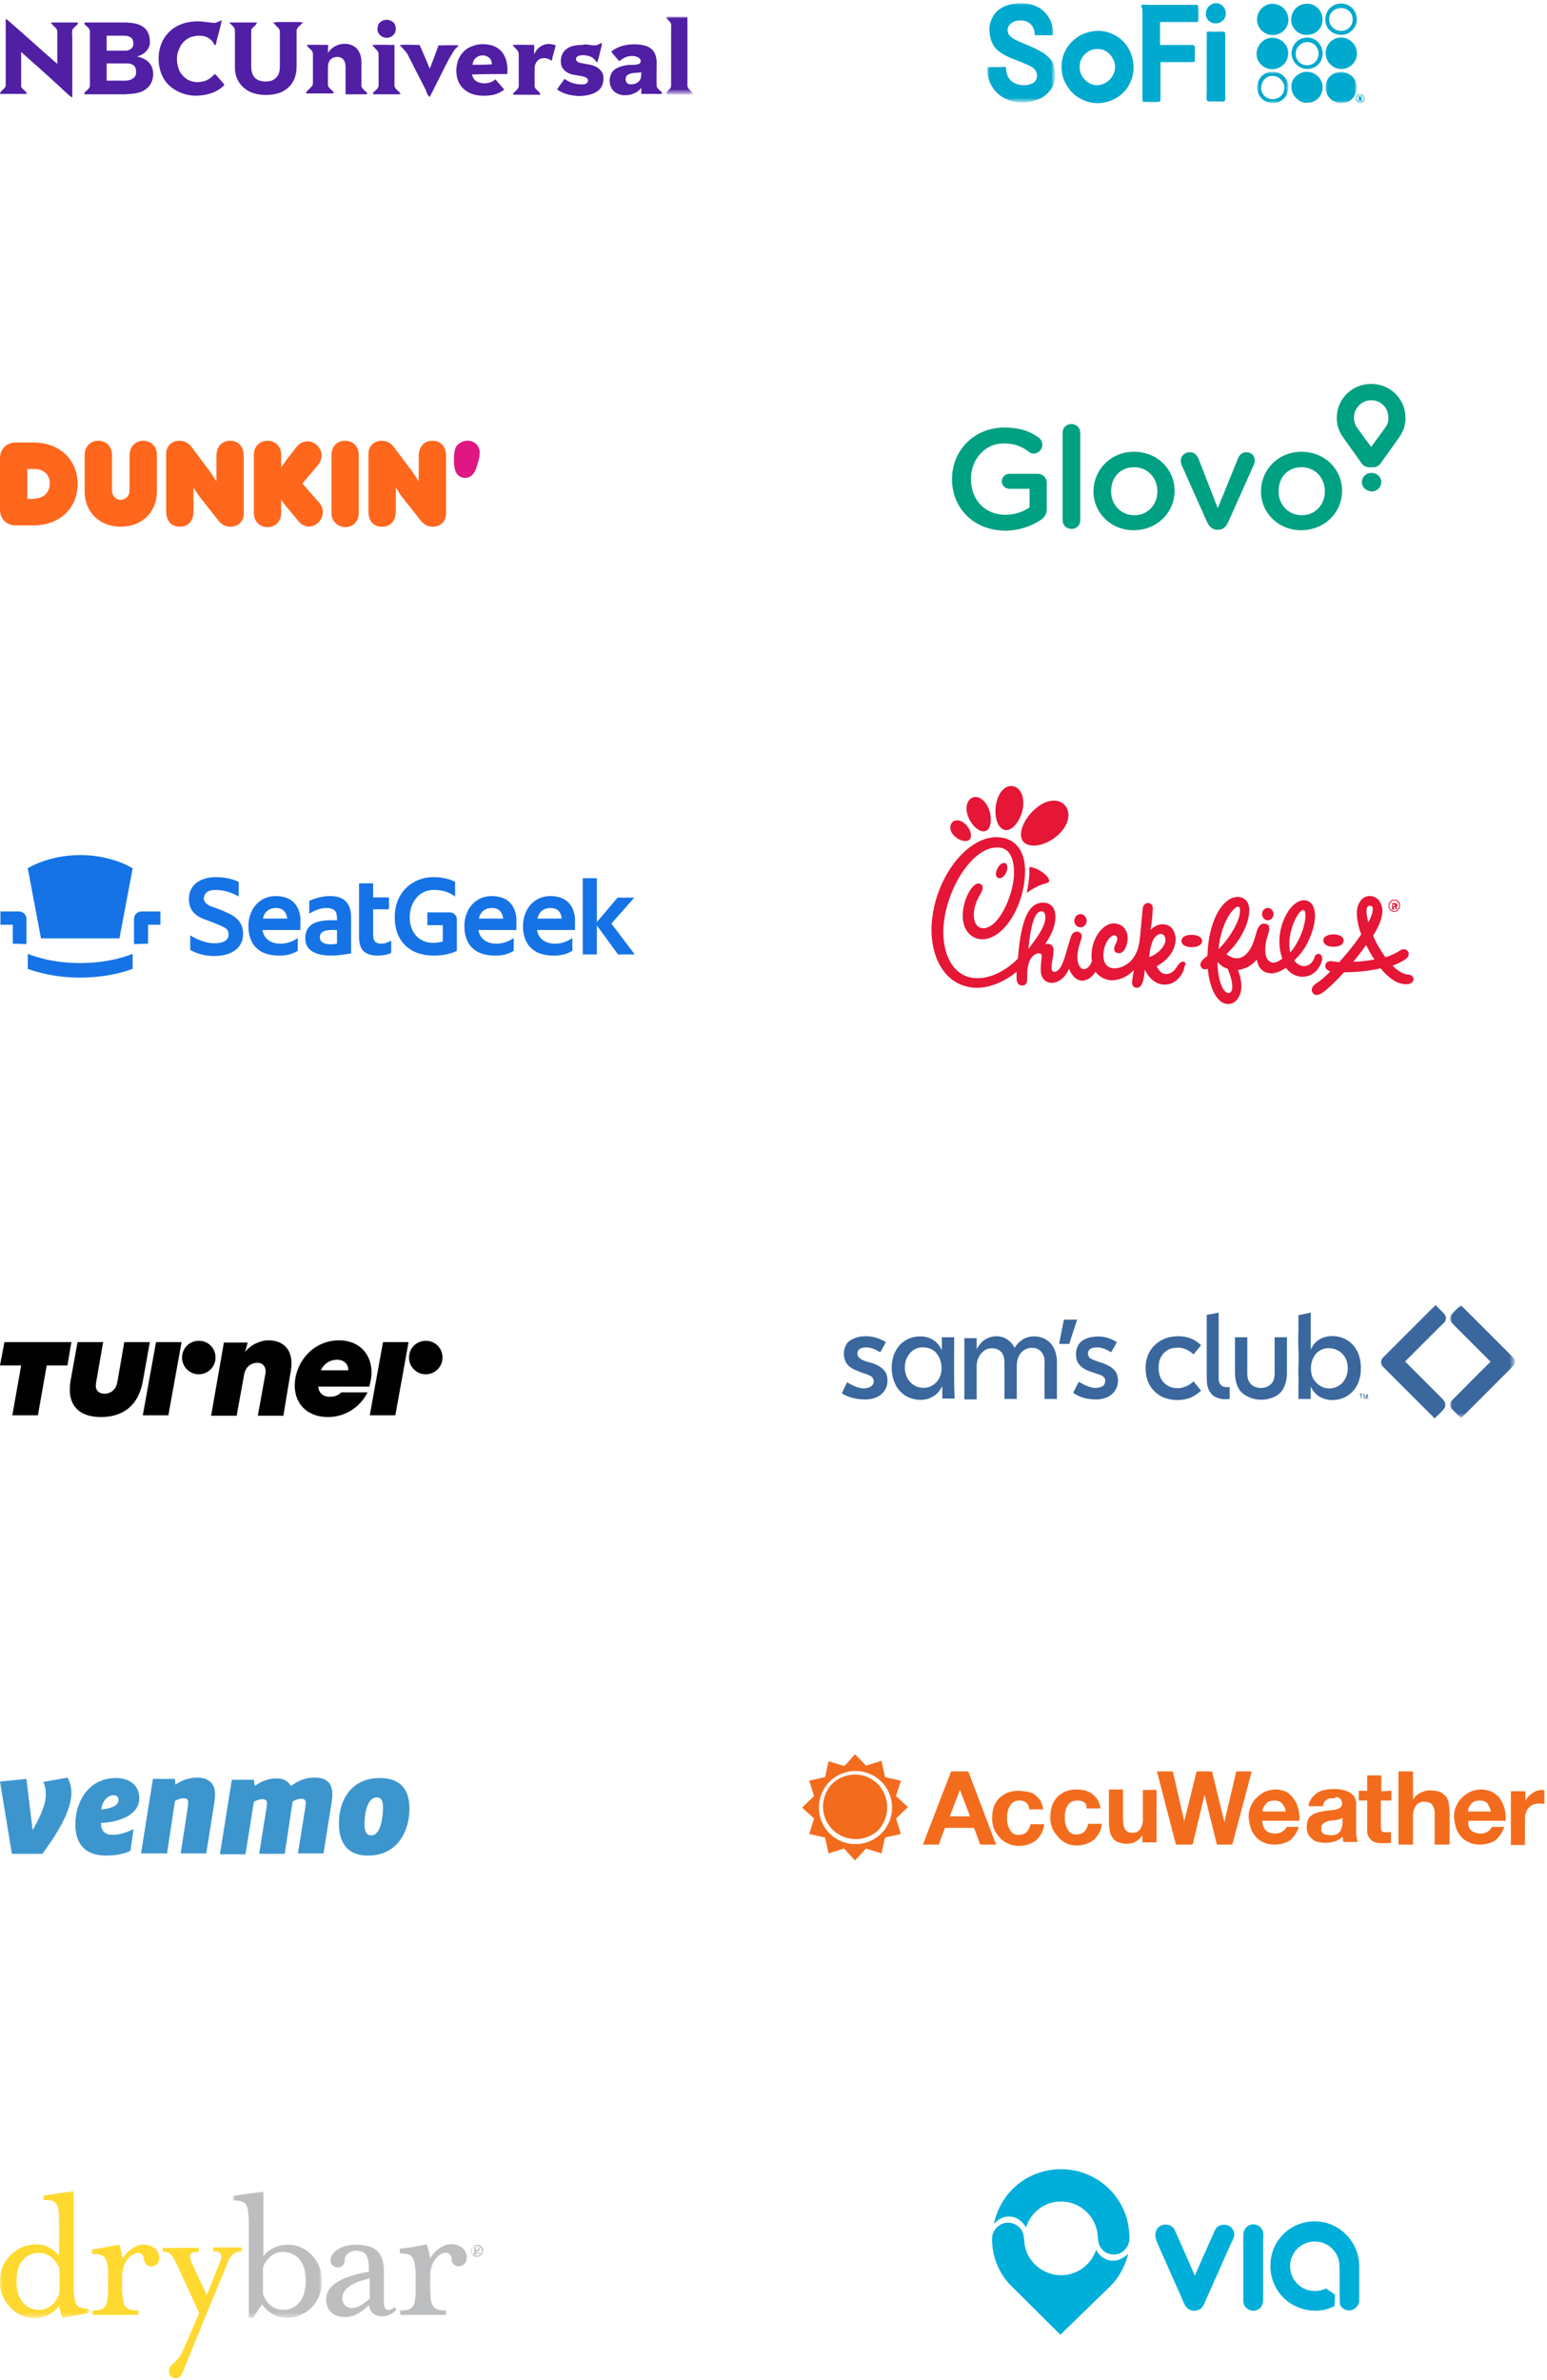 <?xml version="1.0" encoding="utf-8"?>
<!-- Generator: Adobe Illustrator 25.0.1, SVG Export Plug-In . SVG Version: 6.00 Build 0)  -->
<svg version="1.1" id="Layer_1" xmlns="http://www.w3.org/2000/svg" xmlns:xlink="http://www.w3.org/1999/xlink" x="0px" y="0px"
	 viewBox="0 0 351 540" style="enable-background:new 0 0 351 540;" xml:space="preserve">
<style type="text/css">
	.st0{fill:#3A679D;}
	.st1{filter:url(#Adobe_OpacityMaskFilter);}
	.st2{fill-rule:evenodd;clip-rule:evenodd;fill:#FFFFFF;}
	.st3{mask:url(#mask-2_1_);fill:#3A679D;}
	.st4{filter:url(#Adobe_OpacityMaskFilter_1_);}
	.st5{mask:url(#mask-4_1_);fill:#00A9CE;}
	.st6{fill:#00A9CE;}
	.st7{filter:url(#Adobe_OpacityMaskFilter_2_);}
	.st8{mask:url(#mask-6_1_);fill:#00A9CE;}
	.st9{filter:url(#Adobe_OpacityMaskFilter_3_);}
	.st10{mask:url(#mask-8_1_);fill:#00A9CE;}
	.st11{filter:url(#Adobe_OpacityMaskFilter_4_);}
	.st12{mask:url(#mask-10_1_);fill:#00A9CE;}
	.st13{fill:#3D95CE;}
	.st14{filter:url(#Adobe_OpacityMaskFilter_5_);}
	.st15{mask:url(#mask-20_1_);fill:#501FA4;}
	.st16{fill:#501FA4;}
	.st17{fill:#F36C1D;}
	.st18{fill:#E51636;}
	.st19{fill-rule:evenodd;clip-rule:evenodd;fill:#00A082;}
	.st20{fill:#1673E6;}
	.st21{fill:#FF671D;}
	.st22{fill:#DF1683;}
	.st23{fill:#00AEDA;}
	.st24{fill:#FFD930;}
	.st25{fill:#BDBEC0;}
	.st26{filter:url(#Adobe_OpacityMaskFilter_6_);}
	.st27{mask:url(#mask-22_1_);fill:#FFD930;}
	.st28{filter:url(#Adobe_OpacityMaskFilter_7_);}
	.st29{mask:url(#mask-24_1_);fill:#BDBEC0;}
</style>
<g id="_x31_0_x2F_19">
	<g id="Get-in-touch" transform="translate(-1159, -407)">
		<g id="Group-3_2_" transform="translate(1159, 407)">
			<g id="Sams-Club" transform="translate(191, 296)">
				<path id="Fill-1" class="st0" d="M134.7,0.1c0.6,0.6,1.2,1.2,1.8,1.8c0.4,0.4,0.7,0.9,0.5,1.5c-0.1,0.6-0.6,0.9-1,1.3
					c-2.7,2.7-5.4,5.4-8.2,8.2c2.7,2.7,5.4,5.4,8.1,8.1c0.2,0.2,0.5,0.5,0.7,0.8c0.5,0.6,0.4,1.5-0.1,2c-0.6,0.7-1.3,1.3-2,2
					c-3.9-3.9-7.8-7.8-11.7-11.7c-0.6-0.6-0.6-1.5,0-2.1c3.7-3.7,7.4-7.4,11.1-11.1C134.3,0.6,134.5,0.3,134.7,0.1"/>
				<g id="Group-5" transform="translate(137.905, 0.056)">
					<g id="Fill-3-Clipped">
						<g id="path-1_1_">
						</g>
						<defs>
							<filter id="Adobe_OpacityMaskFilter" filterUnits="userSpaceOnUse" x="0.1" y="0.1" width="14.7" height="25.6">
								<feColorMatrix  type="matrix" values="1 0 0 0 0  0 1 0 0 0  0 0 1 0 0  0 0 0 1 0"/>
							</filter>
						</defs>
						<mask maskUnits="userSpaceOnUse" x="0.1" y="0.1" width="14.7" height="25.6" id="mask-2_1_">
							<g class="st1">
								<polygon id="path-1_2_" class="st2" points="0.1,0.1 14.8,0.1 14.8,25.7 0.1,25.7 								"/>
							</g>
						</mask>
						<path id="Fill-3" class="st3" d="M2.6,0.1c3.9,3.9,7.7,7.7,11.6,11.6c0.4,0.4,0.7,0.7,0.6,1.2c0,0.7-0.5,1-0.9,1.5
							c-3.8,3.8-7.5,7.5-11.3,11.3c-0.7-0.7-1.4-1.4-2.1-2.1C0,23.1,0,22.2,0.5,21.7c2.9-2.9,5.8-5.9,8.8-8.8
							c-2.7-2.7-5.5-5.5-8.2-8.2C0.8,4.3,0.3,4,0.2,3.5C0,3,0.2,2.4,0.6,2c0.5-0.6,1.1-1.1,1.7-1.7C2.4,0.2,2.5,0.2,2.6,0.1"/>
					</g>
				</g>
				<path id="Fill-6" class="st0" d="M85.5,1.8c0,5,0,10,0,15c0,0.6,0.2,1.2,0.7,1.6c0.5,0.4,1.2,0.3,1.8,0.3c0,0.9,0,1.8,0,2.7
					c-1,0.1-2,0.1-2.9-0.3c-0.8-0.3-1.4-0.9-1.8-1.7c-0.5-1-0.5-2.1-0.5-3.2c0-4.6,0-9.3,0-13.9C83.7,2.2,84.6,2,85.5,1.8"/>
				<path id="Fill-8" class="st0" d="M50.4,3.4c1,0,2,0,3,0c-0.6,1.8-1.2,3.6-1.8,5.5c-0.8,0-1.5,0-2.3,0C49.7,7,50,5.2,50.4,3.4"/>
				<path id="Fill-10" class="st0" d="M62.4,8.5c-0.4,0.8-0.8,1.5-1.3,2.3c-1-0.6-2-1.1-3.2-1.1c-0.5,0-1.2,0.1-1.6,0.4
					c-0.5,0.4-0.6,1.2-0.2,1.8c0.3,0.4,0.9,0.6,1.4,0.8c0.8,0.3,1.7,0.5,2.5,0.9c0.9,0.4,1.8,1,2.3,1.9c0.7,1.6,0.4,3.6-1,4.8
					c-1.1,1-2.8,1.3-4.2,1.2c-1.6-0.1-3.3-0.5-4.6-1.5c0.4-0.8,0.8-1.7,1.3-2.5c1.1,0.7,2.4,1.3,3.6,1.4c0.6,0,1.4-0.1,1.9-0.5
					c0.5-0.4,0.6-1.3,0.3-1.8c-0.3-0.4-0.9-0.7-1.4-0.8c-1.3-0.5-2.6-0.7-3.7-1.6c-0.7-0.5-1.2-1.3-1.3-2.1c-0.2-1.2,0-2.5,0.8-3.4
					c0.8-0.9,2-1.3,3.2-1.4C58.9,7,60.8,7.5,62.4,8.5"/>
				<path id="Fill-12" class="st0" d="M4.6,7.2C6.5,7,8.4,7.5,10,8.5c-0.4,0.8-0.8,1.5-1.3,2.3c-1-0.6-2-1.1-3.2-1.1
					c-0.6,0-1.2,0.1-1.6,0.5c-0.5,0.5-0.5,1.4,0.1,1.9c0.8,0.7,2,0.9,3,1.2c1.2,0.4,2.4,1.1,3,2.2c0.7,1.6,0.4,3.6-1,4.8
					c-1.1,1-2.8,1.3-4.3,1.2C3,21.4,1.3,21,0,20.1c0.4-0.8,0.8-1.7,1.2-2.5c1.1,0.7,2.4,1.3,3.6,1.4c0.7,0,1.5-0.1,2-0.6
					c0.6-0.5,0.6-1.6-0.1-2.1c-0.9-0.6-2.2-0.8-3.2-1.3c-1.1-0.4-2.2-1-2.7-2.2c-0.6-1.4-0.4-3.1,0.6-4.3C2.2,7.8,3.5,7.3,4.6,7.2"
					/>
				<path id="Fill-14" class="st0" d="M37.4,7.8c0.8,0.5,1.4,1.2,1.8,2c0.4-0.6,0.8-1.1,1.3-1.5c1.4-1.2,3.5-1.4,5.2-0.7
					c0.9,0.4,1.7,1,2.2,1.9c0.6,1,0.9,2.2,0.9,3.3c0,2.9,0,5.7,0,8.6c-0.9,0-1.9,0-2.8,0c0-2.6,0-5.1,0-7.7c0-0.7,0.1-1.3-0.2-2
					c-0.2-0.7-0.8-1.4-1.5-1.7c-1.1-0.4-2.3-0.2-3.2,0.5c-1,0.8-1.4,2.1-1.4,3.4c0,2.5,0,5,0,7.5c-0.9,0-1.9,0-2.8,0
					c0-2.8,0-5.6,0-8.3c0-1.3-0.4-2.5-1.7-3c-1.1-0.4-2.4-0.2-3.2,0.6c-0.9,0.8-1.4,2-1.4,3.2c0,2.5,0,5.1,0,7.6c-0.9,0-1.9,0-2.8,0
					c0-4.6,0-9.3,0-13.9c0.9,0,1.9,0,2.8,0c0,0.8,0,1.6,0,2.5c0.4-0.7,0.9-1.4,1.5-1.9C33.8,6.9,35.9,6.9,37.4,7.8"/>
				<path id="Fill-16" class="st0" d="M77.1,7.2c1.6,0.1,3.2,0.8,4.4,2c-0.6,0.7-1.1,1.4-1.7,2.1C79,10.5,78,10,76.9,9.8
					c-1.2-0.1-2.4,0-3.4,0.8c-0.8,0.6-1.3,1.5-1.5,2.4c-0.3,1.7-0.1,3.8,1.4,5c0.9,0.8,2.3,1.1,3.5,0.9c1.1-0.2,2.1-0.7,2.9-1.5
					c0.6,0.7,1.1,1.4,1.7,2.1c-0.7,0.7-1.6,1.3-2.6,1.7c-1.8,0.6-3.7,0.6-5.5,0c-1.5-0.5-2.8-1.6-3.6-3c-0.8-1.5-1-3.3-0.8-5
					c0.2-1.5,0.9-3,2-4C72.6,7.6,74.9,7,77.1,7.2"/>
				<path id="Fill-18" class="st0" d="M89.2,7.4c0.9,0,1.8,0,2.8,0c0,2.8,0,5.5,0,8.3c0,0.8,0.2,1.6,0.7,2.2c0.6,0.7,1.5,1,2.4,1
					c0.9,0,1.7-0.3,2.3-0.9c0.6-0.6,0.8-1.5,0.8-2.3c0-2.8,0-5.5,0-8.3c0.9,0,1.8,0,2.8,0c0,2.7,0,5.5,0,8.2c0,1.2-0.3,2.5-0.9,3.6
					c-0.6,1-1.6,1.7-2.7,2c-1.4,0.5-3,0.5-4.5,0c-0.8-0.3-1.6-0.7-2.2-1.3c-0.7-0.7-1.1-1.6-1.3-2.6c-0.2-0.9-0.2-1.7-0.2-2.6
					C89.2,12.3,89.2,9.8,89.2,7.4"/>
				<path id="Fill-20" class="st0" d="M22.2,16.5c-0.4,0.8-1,1.5-1.8,1.9c-1,0.6-2.3,0.6-3.4,0.2c-1-0.4-1.9-1.3-2.3-2.3
					c-0.7-1.7-0.5-3.8,0.7-5.2c0.6-0.8,1.6-1.3,2.5-1.4c1.2-0.1,2.4,0.2,3.3,1C22.7,12.3,23,14.7,22.2,16.5 M25.5,7.4
					c-0.9,0-1.9,0-2.8,0c0,1,0,1.9,0,2.9c-0.5-0.9-1.1-1.8-2-2.3c-2.2-1.4-5.4-0.9-7.3,0.9c-0.9,0.9-1.5,2-1.8,3.2
					c-0.4,1.6-0.4,3.2,0.1,4.8c0.4,1.4,1.2,2.7,2.5,3.6c1.8,1.2,4.3,1.5,6.2,0.5c1.1-0.5,1.8-1.4,2.4-2.5c0,0.9,0,1.9,0,2.8
					c0.9,0,1.9,0,2.8,0C25.4,16.7,25.5,12,25.5,7.4"/>
				<path id="Fill-22" class="st0" d="M113.6,17.7c-1.1,1.2-2.8,1.6-4.3,1.1c-1.1-0.4-2-1.3-2.5-2.3c-0.7-1.8-0.4-4.1,0.9-5.5
					c0.6-0.6,1.4-1,2.3-1.1c1.2-0.1,2.4,0.2,3.3,1C115.2,12.5,115.3,15.8,113.6,17.7 M116.8,10.3c-0.7-1.3-1.9-2.3-3.3-2.8
					c-1.7-0.6-3.8-0.5-5.3,0.5c-0.8,0.5-1.4,1.3-1.8,2.2c0-2.8,0-5.6,0-8.4c-0.9,0.2-1.9,0.4-2.8,0.6c0,1.2,0,2.4,0,3.6
					c-0.1,1.5,0,3,0,4.4c0.1,1.2,0,2.5,0,3.7c-0.1,1.4,0.1,2.7,0,4.1c0,1.1,0,2.1,0,3.2c0.9,0,1.8,0,2.8,0c0-0.9,0-1.9,0-2.8
					c0.5,1,1.2,1.9,2.2,2.4c2.3,1.2,5.4,0.7,7.2-1.2c1.1-1.1,1.7-2.6,1.9-4.1C117.9,13.8,117.7,11.9,116.8,10.3"/>
				<path id="Fill-24" class="st0" d="M118.3,20.3c-0.1,0-0.3,0.1-0.4,0.1c0,0.4,0.1,0.7-0.1,1c0-0.3,0-0.7-0.1-1
					c-0.1,0-0.3-0.1-0.4-0.1C117.6,20.2,117.9,20.2,118.3,20.3"/>
				<path id="Fill-26" class="st0" d="M118.4,20.2c0.3,0.2,0.3,0.7,0.4,1c0.1-0.3,0.2-0.8,0.5-0.9c0.1,0.4,0.1,0.8,0.1,1.1h-0.1
					c0-0.3,0-0.5,0-0.8c-0.1,0.3-0.2,0.6-0.3,0.9c-0.2-0.3-0.3-0.6-0.4-0.9c0,0.3,0,0.5,0,0.8l-0.1,0
					C118.4,21,118.4,20.6,118.4,20.2"/>
			</g>
			<g id="sofi" transform="translate(224, 0)">
				<g id="Group-3" transform="translate(0, 0.174)">
					<g id="Fill-1-Clipped">
						<g id="path-1_3_">
						</g>
						<defs>
							<filter id="Adobe_OpacityMaskFilter_1_" filterUnits="userSpaceOnUse" x="0" y="0.5" width="15.4" height="22.6">
								<feColorMatrix  type="matrix" values="1 0 0 0 0  0 1 0 0 0  0 0 1 0 0  0 0 0 1 0"/>
							</filter>
						</defs>
						<mask maskUnits="userSpaceOnUse" x="0" y="0.5" width="15.4" height="22.6" id="mask-4_1_">
							<g class="st4">
								<polygon id="path-3_1_" class="st2" points="0,0.5 15.3,0.5 15.3,23.1 0,23.1 								"/>
							</g>
						</mask>
						<path id="Fill-1_1_" class="st5" d="M11.4,1.4c2.3,1.1,3.8,3.9,3.5,6.4c-1.3,0.1-2.7,0-4.1,0c-0.1-0.7-0.1-1.3-0.5-1.9
							C9.9,5.1,9,4.6,8.1,4.5c-1-0.1-2,0-2.8,0.7C4.5,5.9,4.4,7,5,7.8c0.5,0.6,1.2,1,1.9,1.3c2,0.9,4,1.6,5.9,2.8
							c1.1,0.8,2.1,1.7,2.4,3.1c0.4,1.7,0.3,3.6-0.7,5c-0.6,0.9-1.5,1.7-2.5,2.2c-1.8,0.8-3.9,1.1-5.8,0.7C4,22.5,2,21.2,1,19.3
							C0.2,18,0,16.5,0,15.1c1.4-0.1,2.8,0,4.2-0.1c0.1,1,0.2,1.9,0.8,2.7c1.1,1.5,3.5,1.8,5.1,1.1c1.3-0.5,1.6-2.3,0.6-3.3
							c-0.8-0.8-2-1.1-3-1.6c-2-0.8-4.1-1.4-5.7-3C1,9.8,0.6,8.4,0.5,6.9c-0.1-1.5,0.4-3,1.4-4.2c1-1.1,2.5-1.8,4-2
							C7.8,0.4,9.7,0.5,11.4,1.4"/>
					</g>
				</g>
				<path id="Fill-4" class="st6" d="M51.1,0.9c1.3-0.6,2.9,0.4,3,1.9c0.2,1.4-1,2.6-2.4,2.5c-1.1,0-2-0.9-2.1-1.9
					C49.5,2.2,50.2,1.2,51.1,0.9"/>
				<path id="Fill-6_1_" class="st6" d="M63.7,1c1-0.3,2.2-0.1,3.1,0.5c1.3,0.9,1.9,2.7,1.3,4.2c-0.6,1.6-2.3,2.5-4,2.2
					c-1.6-0.3-2.9-1.8-2.9-3.4C61.2,2.9,62.2,1.5,63.7,1"/>
				<path id="Fill-8_1_" class="st6" d="M71.4,1c1.1-0.3,2.3-0.2,3.2,0.5c1.1,0.8,1.7,2.3,1.4,3.7c-0.3,1.5-1.7,2.7-3.3,2.7
					C71,8.1,69.3,6.8,69,5.1C68.7,3.3,69.7,1.6,71.4,1"/>
				<path id="Fill-10_1_" class="st6" d="M35.1,1.1c0.5-0.1,0.9,0,1.4,0c3.8,0,7.5,0,11.3,0c0.1,1.3,0.2,2.7,0,3.9
					c-2.9,0-5.8,0-8.6,0c0,1.7,0,3.4,0,5.2c2.4,0,4.8,0,7.3,0c0.3,0,0.6,0.1,0.6,0.4c0,1,0,2,0,3c0,0.3-0.1,0.5-0.4,0.5
					c-2.5,0-5,0-7.4,0c0,2.7,0,5.4,0,8.2c0,0.4,0,0.8-0.4,0.8c-1.2,0.1-2.4,0-3.6,0c-0.1-0.3-0.1-0.7-0.1-1c0-6.7,0-13.4,0-20.1
					C34.9,1.6,34.9,1.4,35.1,1.1"/>
				<path id="Fill-12_1_" class="st6" d="M80.4,7c-1.5,0.1-2.8-1.1-2.8-2.5c-0.1-1.3,0.8-2.4,2.1-2.6c1.6-0.4,3.2,0.8,3.2,2.4
					C83,5.7,81.9,7,80.4,7 M82.4,1.5c-0.9-0.7-2.2-0.9-3.3-0.5c-1.5,0.5-2.4,1.9-2.4,3.5c0,1.9,1.6,3.4,3.5,3.4c1.6,0.1,3-1,3.5-2.5
					C84.1,4,83.6,2.3,82.4,1.5"/>
				<path id="Fill-14_1_" class="st6" d="M51.8,7.2c0.7,0,1.5-0.1,2.1,0.1C54,7.7,54,7.9,54,8.2c0,4.7,0,9.3,0,14
					c0,0.3,0.1,0.7-0.4,0.8c-0.9,0.1-1.8,0-2.8,0c-0.4,0-0.8,0.1-1-0.3c-0.1-0.6,0-1.3,0-2c0-3.8,0-7.6,0-11.4c0-0.7,0-1.3,0-2
					C50.2,7,51.3,7.3,51.8,7.2"/>
				<path id="Fill-16_1_" class="st6" d="M63.7,8.7c1.4-0.4,2.9,0.1,3.8,1.2c0.9,1,1,2.6,0.4,3.8c-0.7,1.5-2.5,2.3-4.1,1.9
					c-1.6-0.4-2.8-1.9-2.7-3.6C61.2,10.5,62.3,9.1,63.7,8.7"/>
				<path id="Fill-18_1_" class="st6" d="M79.1,8.7c1.2-0.4,2.5-0.2,3.5,0.7c1.2,1,1.6,2.7,1,4.1c-0.6,1.5-2.3,2.4-3.9,2.1
					c-1.6-0.3-2.9-1.8-2.9-3.4C76.7,10.6,77.7,9.2,79.1,8.7"/>
				<path id="Fill-20_1_" class="st6" d="M74,14.4c-1.3,0.8-3,0.4-3.7-0.9c-0.8-1.4-0.1-3.2,1.4-3.8c1.2-0.4,2.5,0,3.1,1.1
					C75.5,11.9,75.2,13.6,74,14.4 M74.9,9.4c-0.9-0.8-2.2-1.1-3.4-0.7c-1.7,0.5-2.7,2.3-2.4,4c0.3,1.5,1.4,2.6,2.9,2.9
					c1.8,0.3,3.6-0.8,4-2.6C76.3,11.8,75.9,10.3,74.9,9.4"/>
				<path id="Fill-22_1_" class="st6" d="M25.4,19.3c-2.1,0.3-4.1-1.4-4.4-3.5c-0.3-2.1,1-4.1,3.1-4.6c0.7-0.1,1.5-0.1,2.2,0.1
					c1.5,0.6,2.6,2.1,2.7,3.7C29.1,17,27.5,19,25.4,19.3 M32,10.9c-1.7-2.9-5.3-4.5-8.6-3.7c-3,0.6-5.5,2.9-6.3,5.9
					c-0.5,2-0.3,4.3,0.9,6.2c1.4,2.6,4.4,4.2,7.3,4.1c3-0.1,5.9-1.9,7.1-4.6C33.6,16.3,33.4,13.3,32,10.9"/>
				<path id="Fill-24_1_" class="st6" d="M72.7,16.3c1.9,0.1,3.4,1.7,3.4,3.5c0,1.8-1.3,3.3-3.1,3.5H72c-0.5-0.1-1.1-0.3-1.5-0.7
					c-1.3-0.9-1.8-2.6-1.3-4.1C69.7,17.2,71.2,16.2,72.7,16.3"/>
				<g id="Group-28" transform="translate(76.533, 15.891)">
					<g id="Fill-26-Clipped">
						<g id="path-3_2_">
						</g>
						<defs>
							<filter id="Adobe_OpacityMaskFilter_2_" filterUnits="userSpaceOnUse" x="0.2" y="0.4" width="7.1" height="7.1">
								<feColorMatrix  type="matrix" values="1 0 0 0 0  0 1 0 0 0  0 0 1 0 0  0 0 0 1 0"/>
							</filter>
						</defs>
						<mask maskUnits="userSpaceOnUse" x="0.2" y="0.4" width="7.1" height="7.1" id="mask-6_1_">
							<g class="st7">
								<polygon id="path-5_1_" class="st2" points="0.2,0.4 7.3,0.4 7.3,7.5 0.2,7.5 								"/>
							</g>
						</mask>
						<path id="Fill-26_1_" class="st8" d="M5.3,0.8c1.6,0.7,2.4,2.6,1.8,4.3C6.7,6.5,5.5,7.4,4,7.5H3.3C2.5,7.3,1.8,7,1.2,6.4
							C0,5.2-0.1,3.2,0.9,1.8C1.9,0.5,3.8,0,5.3,0.8"/>
					</g>
				</g>
				<g id="Group-31" transform="translate(60.817, 15.891)">
					<g id="Fill-29-Clipped">
						<g id="path-5_2_">
						</g>
						<defs>
							<filter id="Adobe_OpacityMaskFilter_3_" filterUnits="userSpaceOnUse" x="0.4" y="0.4" width="7.1" height="7.1">
								<feColorMatrix  type="matrix" values="1 0 0 0 0  0 1 0 0 0  0 0 1 0 0  0 0 0 1 0"/>
							</filter>
						</defs>
						<mask maskUnits="userSpaceOnUse" x="0.4" y="0.4" width="7.1" height="7.1" id="mask-8_1_">
							<g class="st9">
								<polygon id="path-7_1_" class="st2" points="0.4,0.4 7.5,0.4 7.5,7.5 0.4,7.5 								"/>
							</g>
						</mask>
						<path id="Fill-29" class="st10" d="M5.4,6.2C4.1,7,2.3,6.6,1.6,5.2c-0.7-1.3,0-3.1,1.3-3.7C4,1.1,5.3,1.4,6,2.4
							C7,3.5,6.7,5.4,5.4,6.2 M4.2,0.4C3,0.3,1.8,0.8,1.1,1.8c-1,1.3-0.9,3.4,0.3,4.6C1.9,7,2.7,7.3,3.4,7.5h1C6,7.3,7.3,6,7.5,4.4
							C7.8,2.4,6.2,0.5,4.2,0.4"/>
					</g>
				</g>
				<g id="Group-34" transform="translate(83.367, 21.357)">
					<g id="Fill-32-Clipped">
						<g id="path-7_2_">
						</g>
						<defs>
							<filter id="Adobe_OpacityMaskFilter_4_" filterUnits="userSpaceOnUse" x="0.2" y="0" width="2.1" height="2">
								<feColorMatrix  type="matrix" values="1 0 0 0 0  0 1 0 0 0  0 0 1 0 0  0 0 0 1 0"/>
							</filter>
						</defs>
						<mask maskUnits="userSpaceOnUse" x="0.2" y="0" width="2.1" height="2" id="mask-10_1_">
							<g class="st11">
								<polygon id="path-9_1_" class="st2" points="0.2,0 2.3,0 2.3,2 0.2,2 								"/>
							</g>
						</mask>
						<path id="Fill-32" class="st12" d="M1.7,1.9C1.6,1.5,1.5,1.1,1.6,0.6c-0.2,0-0.5-0.1-0.7-0.1c0,0.5,0,0.9,0,1.4
							C0.6,1.5,0.3,1.2,0.5,0.7c0.2-0.6,1-0.6,1.4-0.1C2.2,1,1.9,1.4,1.7,1.9L1.7,1.9z M1.2,0.9l0.1,0l0,0.1L1.2,1L1.2,0.9z
							 M1.1,1.9C0.9,1.5,1.3,1.2,1.5,1.7C1.4,1.8,1.2,1.9,1.1,1.9L1.1,1.9z M1.8,0.2C1.3-0.2,0.5,0,0.3,0.7C0,1.3,0.4,1.7,0.9,2h0.7
							C2.4,1.7,2.5,0.7,1.8,0.2L1.8,0.2z"/>
					</g>
				</g>
			</g>
			<g id="Venmo_-_vector_2_">
				<g>
					<g>
						<path class="st13" d="M15.3,403.3c0.6,1,0.9,2.1,0.9,3.5c0,4.3-3.7,9.9-6.6,13.8H2.7L0,404.2l6-0.6l1.4,11.6
							c1.3-2.2,3-5.6,3-8c0-1.3-0.2-2.2-0.6-2.9L15.3,403.3z"/>
						<path class="st13" d="M23,410.5c1.1,0,3.9-0.5,3.9-2.1c0-0.8-0.5-1.1-1.2-1.1C24.6,407.3,23.1,408.6,23,410.5 M22.9,413.6
							c0,1.9,1.1,2.7,2.5,2.7c1.5,0,3-0.4,4.9-1.3l-0.7,4.9c-1.3,0.7-3.4,1.1-5.5,1.1c-5.2,0-7-3.1-7-7.1c0-5.1,3-10.5,9.2-10.5
							c3.4,0,5.3,1.9,5.3,4.6C31.6,412.2,26.1,413.5,22.9,413.6"/>
						<path class="st13" d="M48.8,407.1c0,0.6-0.1,1.5-0.2,2.1l-1.8,11.3H41l1.6-10.4c0-0.3,0.1-0.8,0.1-1.2c0-0.8-0.5-0.9-1-0.9
							c-0.8,0-1.5,0.3-2,0.6l-1.8,11.9H32l2.7-16.9h5l0.1,1.3c1.2-0.8,2.8-1.6,5-1.6C47.7,403.4,48.8,404.9,48.8,407.1"/>
						<path class="st13" d="M66,405.2c1.7-1.2,3.2-1.9,5.4-1.9c3,0,4,1.5,4,3.8c0,0.6-0.1,1.5-0.2,2.1l-1.8,11.3h-5.8l1.7-10.6
							c0-0.3,0.1-0.6,0.1-0.8c0-0.8-0.5-1-1-1c-0.7,0-1.4,0.3-2,0.6l-1.8,11.9h-5.8l1.7-10.6c0-0.3,0.1-0.6,0.1-0.8c0-0.8-0.5-1-1-1
							c-0.8,0-1.5,0.3-2,0.6l-1.9,11.9h-5.8l2.7-16.9h5l0.2,1.4c1.2-0.8,2.7-1.7,4.8-1.7C64.2,403.4,65.4,404.1,66,405.2"/>
						<path class="st13" d="M86.9,410.1c0-1.4-0.3-2.3-1.4-2.3c-2.3,0-2.8,4-2.8,6.1c0,1.6,0.4,2.5,1.5,2.5
							C86.4,416.5,86.9,412.2,86.9,410.1 M76.9,413.7c0-5.3,2.8-10.3,9.3-10.3c4.9,0,6.7,2.9,6.7,6.9c0,5.3-2.8,10.7-9.4,10.7
							C78.5,421,76.9,417.7,76.9,413.7"/>
					</g>
				</g>
			</g>
			<g id="nbc-universal" transform="translate(0, 3)">
				<g id="Group-3_1_" transform="translate(150.569, 0.629)">
					<g id="Fill-1-Clipped_1_">
						<g id="path-1_8_">
						</g>
						<defs>
							<filter id="Adobe_OpacityMaskFilter_5_" filterUnits="userSpaceOnUse" x="0.5" y="0.1" width="6.4" height="17.6">
								<feColorMatrix  type="matrix" values="1 0 0 0 0  0 1 0 0 0  0 0 1 0 0  0 0 0 1 0"/>
							</filter>
						</defs>
						<mask maskUnits="userSpaceOnUse" x="0.5" y="0.1" width="6.4" height="17.6" id="mask-20_1_">
							<g class="st14">
								<polygon id="path-19_1_" class="st2" points="0.5,0.1 6.9,0.1 6.9,17.8 0.5,17.8 								"/>
							</g>
						</mask>
						<path id="Fill-1_3_" class="st15" d="M0.5,0.2c1.6,0,3.3,0,4.9,0c0,5.1,0,10.3,0,15.4c-0.1,1,1,1.4,1.4,2.1
							c-0.3,0.1-0.6,0.1-1,0.1c-1.7,0-3.5,0-5.3,0c0-0.1,0-0.2-0.1-0.3c0.4-0.4,0.8-0.7,1.1-1.1c0.2-0.2,0.2-0.6,0.2-0.9
							c0-4.4,0-8.8,0-13.2C1.9,1.3,0.8,1,0.5,0.2"/>
					</g>
				</g>
				<path id="Fill-4_1_" class="st16" d="M1.3,1.3c0.2,0.1,0.4,0.2,0.6,0.4C5.6,4.9,9.3,8.3,13,11.5c0-2.4,0-4.7,0-7.1
					c0-0.3,0-0.7-0.3-1c-0.4-0.4-0.8-0.8-1.2-1.2c0.3-0.1,0.6-0.1,0.8-0.1c1.7,0,3.5,0,5.3,0c0,0.1,0.1,0.2,0.1,0.3
					c-0.4,0.5-1,0.8-1.3,1.4c-0.1,0.6,0,1.3,0,1.9c0,4.5,0,8.9,0,13.4c-0.5-0.2-0.8-0.6-1.2-0.9C11.8,15,8.3,11.9,4.8,8.8
					c0,2.2,0,4.5,0,6.7c0,0.4,0,0.8,0,1.2c0.3,0.6,1.1,0.9,1.3,1.6c-2,0-4.1,0-6.1,0c0.1-0.8,1.2-1.1,1.3-1.9
					C1.3,11.4,1.3,6.3,1.3,1.3"/>
				<path id="Fill-6_2_" class="st16" d="M48.7,2.2c0.6-0.1,1.1-0.4,1.6-0.6c-0.3,1.9-1,3.7-1.3,5.5c-0.1,0-0.2,0.1-0.3,0.2
					c-0.4-1.1-1.4-1.9-2.5-2.1c-1-0.2-2.1-0.1-3.1,0.3c-1.1,0.5-2,1.4-2.4,2.5C40,9.3,40,11,40.5,12.5c0.3,1,1,1.8,1.8,2.4
					c1.8,1.2,4.5,0.9,6-0.7c0.2-0.1,0.3-0.4,0.5-0.4c0.6,0.6,1.1,1.2,1.6,1.8c0.2,0.2,0.4,0.4,0.5,0.7c-1.8,1.9-4.6,2.5-7.1,2.4
					c-2.2-0.2-4.3-1.1-5.8-2.7c-1.3-1.4-1.9-3.3-2-5.2c-0.1-2.1,0.4-4.2,1.8-5.9c1.4-1.8,3.6-2.8,5.9-3C45.4,1.7,47,2.1,48.7,2.2"/>
				<path id="Fill-8_3_" class="st16" d="M87.5,1.5c0.6-0.1,1.3,0.2,1.8,0.6C90,2.9,90,4.3,89.2,5c-0.9,0.9-2.5,0.7-3.2-0.3
					c-0.4-0.5-0.4-1.1-0.3-1.6C85.8,2.2,86.6,1.6,87.5,1.5"/>
				<path id="Fill-10_2_" class="st16" d="M52,2.1c2.1,0,4.2,0,6.3,0c-0.2,0.7-0.9,1-1.3,1.6C57,3.9,57,4.2,57,4.5
					c0,2.6,0,5.1,0,7.7c0,1,0.3,2.1,1.1,2.7c0.9,0.6,2.1,0.7,3.1,0.5c0.7-0.1,1.4-0.6,1.8-1.2c0.5-0.8,0.5-1.7,0.5-2.7V4.4
					c0-0.3,0-0.7-0.3-1c-0.4-0.4-0.8-0.8-1.2-1.3C62.4,2.1,62.7,2,63,2h4.9c0.3,0,0.6,0.1,0.8,0.1c-0.5,0.7-1.5,1.1-1.4,2.1v7.9
					c0,1.1-0.2,2.2-0.7,3.2c-0.7,1.4-2.1,2.5-3.6,2.9c-1.9,0.5-4,0.5-5.9-0.2c-1.5-0.6-2.8-1.8-3.4-3.4c-0.3-0.7-0.4-1.5-0.4-2.3
					c0-2.9,0-5.7,0-8.6c-0.2-0.7-0.9-1.1-1.3-1.6C51.9,2.3,52,2.1,52,2.1"/>
				<path id="Fill-12_2_" class="st16" d="M134.9,7.3c0.6,0,1.1-0.3,1.6-0.6c0.1,0.4,0,0.7-0.1,1.1c-0.3,1.1-0.5,2.3-0.9,3.4
					c-0.4-0.4-0.7-0.9-1.2-1.2c-0.8-0.4-1.8-0.6-2.8-0.4c-0.4,0.1-0.9,0.4-0.8,0.9c0.1,0.5,0.6,0.7,1.1,0.8c1.3,0.3,2.6,0.3,3.7,1
					c0.8,0.5,1.4,1.3,1.4,2.2c0.1,1.2-0.3,2.4-1.2,3.1c-1.2,0.9-2.7,1.1-4.2,1.2c-1.8-0.1-3.6-0.4-5.1-1.5c0.5-0.8,1.1-1.6,1.7-2.4
					c1.3,1,3,1.4,4.6,1.2c0.4-0.1,0.8-0.5,0.7-1c-0.1-0.4-0.6-0.6-0.9-0.7c-1.1-0.3-2.3-0.3-3.3-0.7c-0.9-0.4-1.7-1.1-1.9-2.1
					c-0.2-1.2,0.1-2.5,1-3.3c1-0.9,2.4-1.1,3.8-1.1C132.9,6.9,133.9,7.3,134.9,7.3"/>
				<path id="Fill-14_2_" class="st16" d="M74.4,9c1.2-1.9,3.9-2.7,5.9-1.5C81.5,8.2,82,9.7,82,11c0,1.7,0,3.5,0,5.2
					c-0.1,0.9,0.8,1.3,1.3,1.9c0,0.1,0,0.2-0.1,0.3h-4.8c0-2,0-4,0-6.1c0-0.7-0.1-1.5-0.7-2c-0.9-0.7-2.5-0.4-3,0.6
					c-0.2,0.4-0.3,0.9-0.3,1.4v3.7c-0.1,0.9,0.8,1.3,1.3,1.9c0,0.1,0,0.2-0.1,0.3c-2.1,0-4.1,0-6.2,0c0.2-0.7,0.9-1,1.3-1.6
					C71,16.4,71,16,71,15.6c0-2.1,0-4.3,0-6.4c0-0.9-1.1-1.2-1.4-2c1.6-0.1,3.3,0,4.9,0C74.4,7.8,74.4,8.4,74.4,9"/>
				<path id="Fill-16_2_" class="st16" d="M122.9,7.4c1-0.6,2.2-0.5,3.2-0.1c-0.3,1.2-0.7,2.3-0.9,3.5c-0.7-0.5-1.6-0.8-2.5-0.5
					c-0.9,0.3-1.4,1.3-1.4,2.2c0,1.3,0,2.6,0,4c0,0.9,1.2,1.1,1.3,2h-5.3c-0.3,0-0.7,0-1-0.1c0.4-0.7,1.5-1.1,1.4-2.1V9.3
					c0-1-1-1.4-1.4-2.1c1.6-0.1,3.3,0,4.9,0v2.1C121.6,8.5,122.1,7.8,122.9,7.4"/>
				<path id="Fill-18_2_" class="st16" d="M84.5,7.2c1.7-0.1,3.3,0,5,0v9c-0.1,1,1,1.4,1.4,2.1c-0.3,0.1-0.5,0.1-0.8,0.1h-5.4
					c0-0.1,0-0.2-0.1-0.3c0.5-0.6,1.4-1,1.3-1.9V9.6c0-0.3,0-0.6-0.1-0.8C85.5,8.2,84.9,7.9,84.5,7.2"/>
				<path id="Fill-20_2_" class="st16" d="M90.7,7.2c1.5-0.1,3,0,4.5,0c0.8,1.8,1.6,3.6,2.3,5.4c0.7-1.8,1.4-3.6,2-5.3
					c1.5,0,3-0.1,4.6,0c-0.3,0.4-0.8,0.7-1.1,1.2c-0.4,0.6-0.7,1.2-1.1,1.8c-1.5,2.9-2.9,5.8-4.4,8.7c-0.5-0.4-0.7-1-0.9-1.6
					c-1.4-2.7-2.8-5.5-4.2-8.2C91.9,8.4,91.2,7.9,90.7,7.2"/>
				<path id="Fill-22_2_" class="st16" d="M107.2,11.7c0.1-0.5,0.2-1,0.6-1.4c0.8-0.9,2.4-1,3.3-0.1c0.4,0.4,0.5,0.9,0.5,1.4
					C110.1,11.7,108.6,11.7,107.2,11.7 M115.1,13.8c0.1-1.4,0-2.8-0.6-4c-0.5-1.2-1.6-2.1-2.9-2.5c-1.5-0.4-3.1-0.4-4.5,0.2
					c-1.5,0.5-2.7,1.8-3.2,3.3c-0.5,1.5-0.5,3.2,0.1,4.7c0.5,1.2,1.6,2.2,2.8,2.7c1.5,0.6,3.1,0.6,4.7,0.4c1.1-0.2,2.1-0.6,2.9-1.3
					c-0.7-0.8-1.3-1.5-2-2.3c-1.1,1-2.9,1.2-4.2,0.5c-0.6-0.3-1-1-1.1-1.6C109.8,13.8,112.5,13.8,115.1,13.8"/>
				<path id="Fill-24_2_" class="st16" d="M30.4,14.6c-0.5,0.5-1.3,0.7-2,0.7h-4.2c0-1.3,0-2.6,0-3.9c1.6,0,3.2,0,4.8,0
					c0.8,0,1.6,0.4,1.8,1.2C30.9,13.3,31,14.1,30.4,14.6 M24.2,5.1h3.9c0.6,0,1.3,0.1,1.8,0.6c0.4,0.5,0.4,1.1,0.3,1.7
					c-0.2,0.7-1,1.1-1.7,1.1h-4.3C24.2,7.4,24.2,6.2,24.2,5.1 M33.8,11.2c-0.7-0.8-1.7-1.1-2.7-1.4c1.4-0.3,2.7-1.4,2.9-2.9
					c0.1-1.4-0.3-2.9-1.4-3.7c-1.1-0.9-2.6-1-3.9-1.1h-9.5c0,0.1,0,0.2-0.1,0.3c0.5,0.6,1.4,1,1.3,1.9v11.9c0.1,0.9-0.8,1.3-1.3,1.9
					c0,0.1,0.1,0.2,0.1,0.3c3,0,6.1,0,9.1,0c1.1-0.1,2.2-0.1,3.2-0.4c1.2-0.3,2.4-1.2,2.9-2.4C35,14.2,34.9,12.4,33.8,11.2"/>
				<path id="Fill-26_2_" class="st16" d="M144.9,15.5c-0.6,0.6-1.4,0.7-2.2,0.6c-0.9-0.3-1-1.6-0.3-2.1c0.9-0.6,2.1-0.4,3.1-0.6
					C145.5,14.1,145.5,15,144.9,15.5 M149,16.6c-0.1-1.8,0-3.6,0-5.3c0-1-0.2-2.1-0.9-2.9c-0.8-0.9-2-1.2-3.2-1.3
					c-2.1-0.2-4.5,0.2-6.2,1.6c0.5,0.8,1.2,1.4,1.8,2.2c0.8-0.7,1.8-1.2,2.8-1.2c0.8,0,1.9,0.2,2.1,1.1c-0.1,0.2-0.1,0.4-0.2,0.6
					c-1,0.5-2.1,0.2-3.1,0.4c-1.3,0.2-2.8,0.7-3.4,1.9c-0.6,1.2-0.5,2.8,0.4,3.8c0.6,0.7,1.5,1,2.3,1.1c1.5,0.1,3.2-0.4,4.1-1.7
					c0,0.5,0,0.9,0,1.4h3c0.6,0,1.2,0.1,1.8-0.1C150,17.6,149.2,17.3,149,16.6"/>
			</g>
			<g id="Logos_x2F_Client-Logos_x2F_A_x26_B_x2F_Accuweather_x5F_black" transform="translate(182, 398)">
				<g id="Accuweather_black">
					<path id="Shape" class="st17" d="M94.1,20.5L91.3,9.2l0,0l-2.7,11.3h-3.8L80.5,3.9h3.6l2.6,11.3l0,0l2.8-11.3H93l2.8,11.5l0,0
						l2.7-11.5h3.5l-4.4,16.6H94.1L94.1,20.5z M108.9,11.2c-0.4-0.5-1.1-0.7-1.7-0.7c-0.4,0-0.8,0.1-1.3,0.2
						c-0.3,0.2-0.6,0.4-0.8,0.7c-0.2,0.2-0.3,0.5-0.5,0.8c-0.1,0.3-0.1,0.5-0.1,0.8h5.2C109.7,12.3,109.3,11.7,108.9,11.2
						L108.9,11.2z M105.2,17.3c0.6,0.5,1.3,0.7,2.1,0.7c0.6,0,1.2-0.1,1.7-0.5c0.4-0.2,0.7-0.6,0.9-1h2.8c-0.4,1.2-1.1,2.3-2.1,3.1
						c-1,0.6-2.2,0.9-3.4,0.9c-0.9,0-1.7-0.1-2.5-0.5c-0.7-0.3-1.3-0.7-1.8-1.3c-0.5-0.6-0.9-1.2-1.1-1.9c-0.3-0.8-0.4-1.7-0.5-2.5
						c0-0.9,0.1-1.7,0.5-2.5c0.3-0.7,0.7-1.4,1.3-1.9c0.5-0.6,1.2-1,1.9-1.4c0.8-0.3,1.6-0.5,2.4-0.5c0.9,0,1.8,0.2,2.6,0.6
						c0.6,0.4,1.2,1,1.6,1.6c0.5,0.7,0.8,1.5,1,2.3c0.2,0.8,0.3,1.7,0.2,2.6h-8.4C104.4,15.9,104.7,16.7,105.2,17.3L105.2,17.3z
						 M122,14.7c-0.2,0.1-0.5,0.1-0.7,0.2s-0.5,0.1-0.8,0.1s-0.6,0.1-0.8,0.1c-0.2,0-0.5,0.1-0.7,0.2c-0.2,0.1-0.4,0.2-0.6,0.3
						c-0.2,0.1-0.3,0.3-0.5,0.5c-0.1,0.3-0.1,0.5-0.1,0.8c0,0.3,0,0.6,0.1,0.7c0.1,0.2,0.3,0.4,0.5,0.5c0.2,0.1,0.4,0.2,0.7,0.2
						c0.2,0,0.5,0.1,0.8,0.1c0.5,0,1-0.1,1.5-0.3c0.3-0.2,0.6-0.5,0.8-0.8c0.1-0.3,0.2-0.6,0.3-0.9c0-0.2,0.1-0.5,0.1-0.7v-1.3
						C122.4,14.6,122.2,14.6,122,14.7L122,14.7z M115.5,10.1c0.4-0.5,0.8-0.9,1.3-1.3c0.5-0.3,1.1-0.6,1.7-0.7
						c0.6-0.1,1.3-0.2,1.9-0.2c0.6,0,1.2,0,1.8,0.1c0.6,0.1,1.2,0.3,1.7,0.5c0.5,0.2,0.9,0.6,1.3,1c0.3,0.5,0.5,1.1,0.5,1.7v6.1
						c0,0.5,0,1,0.1,1.5c0.1,0.5,0.1,0.9,0.3,1.1h-3.3c-0.1-0.2-0.1-0.4-0.1-0.6c0-0.2-0.1-0.3-0.1-0.6c-0.5,0.5-1.1,0.9-1.8,1.1
						c-0.7,0.2-1.4,0.3-2.2,0.3c-0.5,0-1.1-0.1-1.6-0.2c-0.5-0.1-0.9-0.3-1.3-0.7c-0.4-0.3-0.7-0.7-0.9-1.1c-0.2-0.5-0.4-1-0.3-1.6
						c0-0.6,0.1-1.2,0.3-1.7c0.2-0.4,0.5-0.8,0.9-1c0.4-0.3,0.8-0.4,1.3-0.6l1.5-0.3c0.5-0.1,1-0.1,1.5-0.2c0.4,0,0.8-0.1,1.3-0.2
						c0.3-0.1,0.6-0.2,0.9-0.5c0.2-0.2,0.3-0.5,0.3-0.8c0-0.3-0.1-0.6-0.2-0.8c-0.1-0.2-0.3-0.4-0.5-0.5c-0.2-0.1-0.4-0.2-0.7-0.2
						c-0.1,0.3-0.3,0.3-0.7,0.3c-0.5-0.1-1.1,0.1-1.5,0.4c-0.4,0.3-0.7,0.8-0.7,1.4h-3.3C114.9,11.4,115.1,10.7,115.5,10.1
						L115.5,10.1z M133.7,8.3v2.2h-2.4v5.9c0,0.4,0.1,0.8,0.2,1.1c0.2,0.2,0.6,0.2,1,0.2h0.6c0.2,0,0.3,0,0.5-0.1v2.5
						c-0.2,0-0.6,0.1-0.9,0.1h-0.9c-0.5,0-0.9,0-1.4-0.1c-0.4-0.1-0.8-0.2-1.1-0.5c-0.3-0.2-0.6-0.5-0.8-0.9c-0.2-0.5-0.4-1-0.3-1.5
						v-6.7h-1.9V8.3h1.9V4.8h3.2v3.6L133.7,8.3L133.7,8.3z M138.6,3.9v6.3h0.1c0.4-0.7,1-1.2,1.7-1.5c0.6-0.3,1.3-0.5,1.9-0.5
						c0.8,0,1.5,0.1,2.3,0.3c0.5,0.2,1,0.6,1.4,1c0.4,0.5,0.6,1,0.7,1.6c0.1,0.7,0.2,1.4,0.2,2.1v7.3h-3.4v-6.8
						c0.1-0.8-0.1-1.5-0.5-2.2c-0.4-0.5-1.1-0.7-1.7-0.7c-0.8-0.1-1.5,0.2-2,0.8c-0.5,0.8-0.8,1.7-0.7,2.6v6.3h-3.3V3.9H138.6
						L138.6,3.9z M155.5,11.2c-0.4-0.5-1.1-0.7-1.7-0.7c-0.4,0-0.8,0.1-1.3,0.2c-0.3,0.2-0.6,0.4-0.8,0.7c-0.2,0.2-0.3,0.5-0.5,0.8
						c-0.1,0.3-0.1,0.5-0.1,0.8h5.2C156.1,12.3,155.8,11.7,155.5,11.2L155.5,11.2z M151.8,17.3c0.6,0.5,1.3,0.7,2.1,0.7
						c0.6,0,1.2-0.1,1.7-0.5c0.4-0.2,0.7-0.6,0.9-1h2.8c-0.4,1.2-1.1,2.3-2.1,3.1c-1,0.6-2.2,0.9-3.4,0.9c-0.9,0-1.7-0.1-2.5-0.5
						c-0.7-0.3-1.3-0.7-1.8-1.3c-0.5-0.6-0.9-1.2-1.1-1.9c-0.3-0.8-0.4-1.7-0.5-2.5c0-0.9,0.1-1.7,0.5-2.5c0.3-0.7,0.7-1.4,1.3-1.9
						c0.5-0.6,1.2-1,1.9-1.4c0.8-0.3,1.6-0.5,2.4-0.5c0.9,0,1.8,0.2,2.6,0.6c0.7,0.4,1.4,0.9,1.8,1.6c0.5,0.7,0.8,1.5,1,2.3
						c0.2,0.8,0.3,1.7,0.2,2.6h-8.4C151,15.9,151.2,16.7,151.8,17.3L151.8,17.3z M164.1,8.4v2.3l0,0c0.1-0.4,0.3-0.7,0.6-1
						c0.2-0.3,0.6-0.6,0.9-0.8c0.3-0.2,0.7-0.4,1-0.6c0.4-0.1,0.8-0.2,1.1-0.2c0.2,0,0.5,0,0.7,0.1v3.1c-0.2,0-0.4-0.1-0.6-0.1h-0.6
						c-0.5,0-1,0.1-1.5,0.3c-0.4,0.2-0.7,0.5-1,0.8c-0.3,0.4-0.4,0.8-0.6,1.3c-0.1,0.5-0.1,1-0.1,1.5v5.5h-3.2V8.4H164.1L164.1,8.4z
						 M77.3,8.1v6.3c0.1,0.9-0.1,1.8-0.6,2.6c-0.4,0.6-1.1,0.9-1.8,0.8c-0.6,0.1-1.2-0.2-1.6-0.7c-0.4-0.7-0.5-1.5-0.5-2.3V8h-3.2
						v7.4c0,0.7,0.1,1.4,0.2,2c0.1,0.6,0.3,1.1,0.7,1.6c0.3,0.5,0.7,0.8,1.3,1c0.7,0.2,1.4,0.4,2,0.3c0.7,0,1.3-0.1,1.9-0.5
						c0.6-0.3,1.1-0.8,1.5-1.4v1.6h3.2V8.1H77.3L77.3,8.1z M49.2,10.5c-0.9,0-1.7,0.5-2.1,1.3c-0.2,0.4-0.4,0.8-0.5,1.3
						c-0.1,0.4-0.1,0.9-0.1,1.4c0,0.4,0,0.8,0.1,1.3c0.1,0.4,0.3,0.9,0.5,1.3c0.2,0.4,0.5,0.7,0.8,0.9c0.4,0.2,0.8,0.4,1.3,0.3
						c0.7,0,1.3-0.2,1.8-0.7c0.4-0.5,0.7-1.1,0.8-1.7h3.1c-0.1,1.4-0.8,2.7-1.8,3.6c-1.1,0.9-2.5,1.3-3.9,1.3
						c-0.8,0-1.6-0.1-2.4-0.5c-0.7-0.3-1.4-0.7-1.9-1.3c-0.5-0.6-1-1.2-1.3-1.9c-0.3-0.8-0.5-1.6-0.5-2.4c0-0.8,0.1-1.7,0.3-2.5
						c0.2-0.8,0.6-1.4,1.1-2c0.5-0.6,1.2-1,1.9-1.4c0.8-0.3,1.6-0.5,2.5-0.5c0.7,0,1.4,0.1,2.1,0.2c0.6,0.1,1.3,0.3,1.8,0.7
						c0.5,0.4,0.9,0.8,1.3,1.4c0.3,0.6,0.5,1.3,0.6,1.9h-3.2C51.5,11.2,50.4,10.4,49.2,10.5L49.2,10.5z M62.4,10.5
						c-0.4,0-0.9,0.1-1.3,0.3c-0.4,0.2-0.7,0.6-0.9,0.9c-0.2,0.4-0.4,0.8-0.5,1.3c-0.1,0.4-0.1,0.9-0.1,1.4c0,0.4,0,0.8,0.1,1.3
						c0.1,0.4,0.3,0.9,0.5,1.3c0.2,0.4,0.5,0.7,0.8,0.9c0.4,0.2,0.8,0.4,1.3,0.3c0.7,0,1.3-0.2,1.8-0.7c0.4-0.5,0.7-1.1,0.8-1.7H68
						c-0.1,1.4-0.8,2.7-1.8,3.6c-1.1,0.9-2.5,1.3-3.9,1.3c-0.8,0-1.6-0.1-2.4-0.5c-0.7-0.4-1.3-0.8-1.8-1.4c-0.5-0.6-1-1.2-1.3-1.9
						c-0.3-0.8-0.5-1.6-0.5-2.4c0-0.8,0.1-1.7,0.3-2.5c0.2-0.8,0.6-1.4,1.1-2.1c0.5-0.6,1.2-1,1.9-1.4c0.8-0.3,1.6-0.5,2.5-0.5
						c0.7,0,1.4,0.1,2,0.2c0.6,0.2,1.2,0.4,1.7,0.8c0.5,0.4,0.9,0.8,1.3,1.4c0.3,0.6,0.5,1.3,0.6,1.9h-3.2
						C64.7,11.2,63.9,10.5,62.4,10.5L62.4,10.5z M33.5,14.1l2.3-6l2.3,6H33.5z M37.7,3.9h-3.9l-6.4,16.6h3.6l1.4-3.8h6.6l1.4,3.8
						h3.6L37.7,3.9z M6.7,6.8C4,9.8,4.1,14.3,6.9,17.1s7.4,2.9,10.3,0.2c2.8-2.9,2.8-7.6,0-10.5c-1.4-1.4-3.3-2.2-5.2-2.2
						S8.1,5.4,6.7,6.8z M24,12l-2.7-2.5l1.1-3.5l-3.6-0.8L18,1.5l-3.5,1.1L12,0L9.6,2.7L6,1.6L5.2,5.2L1.6,6l1.1,3.5L0,12.1l2.7,2.5
						l-1.1,3.5l3.6,0.8L6,22.5l3.5-1.1l2.5,2.7l2.5-2.7l3.5,1.1l0.8-3.6l3.6-0.8l-1.1-3.5L24,12z M12.1,20.4c-4.6,0-8.3-3.7-8.3-8.3
						s3.7-8.3,8.3-8.3s8.3,3.7,8.3,8.3C20.4,16.7,16.7,20.4,12.1,20.4z"/>
				</g>
			</g>
			<g id="Logos_x2F_Client-Logos_x2F_C_x26_D_x2F_Chick-fil-A" transform="translate(211, 177)">
				<g id="Chick-fil-A_Logo" transform="translate(0, -0.004)">
					
						<g id="g3012" transform="translate(55.641, 25.8) scale(-1, 1) rotate(-180) translate(-55.641, -25.8) translate(0.141, 0.8)">
						<g id="g3014" transform="translate(0.212, 0)">
							<path id="path3016" class="st18" d="M105,21.1c-0.6,0-1.1,0.5-1.1,1.2c0,0.6,0.5,1.2,1.1,1.2c0.6,0,1.1-0.5,1.1-1.2
								C106.1,21.6,105.6,21.1,105,21.1 M105,23.7c-0.7,0-1.3-0.6-1.3-1.4c0-0.8,0.6-1.4,1.3-1.4c0.7,0,1.3,0.6,1.3,1.4
								C106.4,23,105.8,23.7,105,23.7"/>
							<path id="path3018" class="st18" d="M104.8,22L104.8,22l0.2,0c0.1,0,0.1,0,0.1,0c0.1,0,0.1-0.1,0.1-0.1c0,0,0-0.1,0-0.2
								c0-0.1,0-0.2,0-0.2h0.4l0,0c0,0,0,0,0,0c0,0,0,0,0,0v0.1c0,0.2,0,0.3-0.1,0.3c0,0-0.1,0.1-0.2,0.1c0.1,0,0.2,0,0.3,0.1
								c0.1,0.1,0.1,0.1,0.1,0.3c0,0.2-0.1,0.3-0.2,0.4c-0.1,0-0.2,0.1-0.3,0.1c0,0-0.1,0-0.3,0h-0.4v-1.5h0.4V22L104.8,22z
								 M105.1,22.3c0,0-0.1-0.1-0.2-0.1h-0.2v0.4h0.1c0.1,0,0.2,0,0.2,0c0.1,0,0.1-0.1,0.1-0.2C105.2,22.4,105.2,22.4,105.1,22.3
								L105.1,22.3z"/>
							<path id="path3020" class="st18" d="M52,15.9c0.9,0,1.1-0.9,1.1-1.4c-0.2-2.1-3-3.8-3.7-3.8C49.8,14.9,51,15.8,52,15.9
								 M24.1,15.4c-0.6-0.9-1.3-1.8-2.1-2.9c0,0.4,0.1,0.8,0.1,1.2c0.7,5.7,1.7,7.6,3.1,7.3c0.4-0.1,0.6-0.6,0.6-1
								C26,18.9,25.4,17.4,24.1,15.4 M100.5,10.1c-0.7,1-1.3,2.1-1.9,3.3c-0.9-1.3-1.9-2.6-2.9-3.8C97.2,9.6,98.8,9.8,100.5,10.1
								 M99.1,18.5c0.6,1.1,0.9,2,1,2.7c0.1,0.4,0,1.1-0.6,1.1C98.5,22.4,98.5,20.8,99.1,18.5 M81.4,11.7c2.5,2.9,3.7,7.2,3.4,9
								c-0.1,0.4-0.2,0.7-0.6,0.6C83.1,21.1,80.4,15.9,81.4,11.7 M67.2,8c-1,0.3-1.8,0.9-2.2,1.5c0,0-0.1-0.1-0.1-0.1
								c0,0,0-0.1,0-0.1c0-3.6,1.2-7,2.6-6.8C68.8,2.7,68.2,5.8,67.2,8 M65.1,12.4c2.8,2.8,5,6.8,4.9,8.9c0,0.4-0.1,0.8-0.5,0.8
								C68.7,22,65.8,19.1,65.1,12.4 M56.9,9.6c-1.1-0.1-1.4-2.7-3.6-2.8c-1.5-0.1-2.2,1.8-2.2,1.8s4.3,2,4.3,6.3
								c-0.1,1.2-0.7,3.2-3,3.2c-1,0-2.1-0.6-2.7-1.3c0.2,1.2,0.4,2.7,0.5,4.7c0.1,1.3-0.9,1.5-1.2,1.4c-0.3,0-1-0.2-1.1-1.4
								c-0.4-4-0.4-4.6-0.7-7.2c-0.6-4.7-3.8-6.3-5.9-6.2c-0.9,0.1-2.3,0.5-2.3,3c0,2.7,1.7,4.6,2.5,4.5c0.6-0.1,0.9-0.7,0.4-1.7
								c-0.4-0.8-0.9-1.9,0.2-2.3c1.4-0.5,2.4,1.5,2.4,3.4c0,1.5-0.9,3.2-3.1,3.3c-2.3,0.1-5.1-3.1-5.1-7.4c0-0.4,0-0.7,0.1-1
								c-0.2-1-1-2-1.8-2c-0.9,0-1.6,1.3-1.5,3c0.1,1.8,0.6,2.9,0.8,3.6c0.5,1.5-0.1,1.7-0.7,1.9c-0.5,0.1-1.3,0-1.7-1.5
								c-0.4-1.3-0.9-3.1-1.3-4.4c-0.3-0.8-0.6-1.8-1.1-2.4c-0.4-0.5-0.8-0.8-1.2-0.8c-1.4,0-0.2,2.9-0.2,5c0,0.6-0.4,1.6-1.9,1.3
								c1.6,2.4,2.4,4.4,2.3,6.5c-0.1,2.3-1.7,3-2.9,2.9c-3.2-0.1-4.9-3.8-5.6-12.7c-2.9-2.9-6.5-4.7-9.9-4.4
								c-4.8,0.4-7.3,5.4-7,11.4C3.2,26,9.4,36.1,15.4,35.5c2.1-0.2,3.5-2.2,3.3-6.4c-0.3-4.9-3.6-12.1-7.1-11.9
								c-1.6,0.1-2.1,1.9-2,3.4c0.3,3.4,1.9,4.3,2,5.7c0.1,0.8-0.7,1.2-1.3,1c-1-0.3-2.9-2.9-3.2-6.6c-0.3-4.5,2.5-5.9,4.1-6
								c4.9-0.3,9.6,7,10,14.6c0.3,4.9-1.8,8.1-5.6,8.5C8.3,38.7,0.4,28.4,0,17.5C-0.2,11,2.7,4.3,9.6,3.7c3.3-0.2,6.7,1.2,9.7,3.6
								c0-0.6,0-1,0-1.4c0-0.9,0.3-1.7,1.3-1.7c0.9,0,1.1,0.7,1.1,1.5c0,0.5,0,0.9,0,1.4c0.2,3.9,2.1,4.5,2.8,4.4
								c1-0.2,0.2-1.2,0.3-4.1c0.1-2,1.6-2.6,2.4-2.6c1.7,0,3.2,1.3,4,3.2l0,0c0.8-2,2-2.7,3-2.7c1.2,0,2.3,0.9,3,2
								c1-1.3,2.4-1.8,3.4-1.9c2.1-0.1,4,0.9,5.3,2.3c-0.2-1.1-0.4-2.6-0.4-2.8c0-0.7,0.3-1.1,0.9-1.2c1-0.1,1.7,0.6,2,4.1
								c0,0,1.4-3.4,4.5-3.4c3.1,0,4.5,3.2,4.5,4.2C57.8,9,57.7,9.7,56.9,9.6 M26.7,28c0,1-2.6,3-4.5,3.1c0-0.6,0-1.1,0-1.7
								c-0.1-1.4-0.3-2.8-0.6-4.2C25.1,27.8,26.7,27.1,26.7,28 M107.4,4.5c-1.9,0.1-3.8,1.5-5.5,3.6c-3-0.7-6.1-0.9-8.3-0.9
								c-1.8-2-3.5-3.6-4.7-4.5c0,0-1.6-1.3-2.4-0.2c-0.5,0.8-0.2,1.6,1.1,2.4c0.8,0.5,1.8,1.4,2.9,2.5c-1.8,0.5-1.4,2.6,0.4,2.3
								c0.1,0,0.7-0.1,1.6-0.2c1.8,2,3.6,4.2,5,6.3c-0.7,1.8-1,3.6-1,4.9c0,1.8,1,3.8,2.9,3.8c1.9,0,2.9-1.7,2.9-3.4
								c0-1.5-0.8-3.5-2.1-5.6c0.7-1.7,1.7-3.4,2.8-4.9c1.2,0.4,2.3,0.9,3.4,1.6c1.4,0.9,2.7-0.9,1.2-2c-0.9-0.6-1.9-1.1-3-1.5
								c1.1-1.1,2.3-1.9,3.4-2C109.9,6.7,109.9,4.3,107.4,4.5 M88.6,9.9c-0.2-0.9-1.4-3.7-4.4-3.7h-0.1c-1.4,0-2.7,0.7-3.7,2
								c-1.4-0.9-2.7-1.4-3.7-1.2C74.6,7.2,74,9,73.8,10.1c-1.2-1.5-2.8-2.2-4.3-2.4C70,6.6,70.3,5.2,70.3,4c0-2-1.1-4-3-4
								c-2.7,0-4.3,4.1-4.6,8c-0.5-0.2-1.2-0.3-1.6,0.5c-0.4,0.9,0.6,1.8,1.5,2.4c0.2,7.9,3.4,13.4,6.9,13.4c1.2,0,2.6-0.8,2.6-3
								c0-2.4-1.3-5.5-3.5-8.2c-0.3-0.4-1-1.1-1.7-1.8c3.1-2.3,4.9,0.2,5.7,1.7c0.2,0.4,0.3,0.8,0.5,1.2c0.4,1.3,0.3,1,0.7,2.3
								c0.6,1.9,1.5,1.8,2,1.7c1.5-0.3,0.6-2.1,0.2-3.6l0,0c-0.6-2.7-0.3-4.8,1.3-5.2c0.5-0.1,1.4,0.2,2.3,0.9
								c-2.1,5.7,1.1,12.5,4.4,13.2c1.1,0.2,2.5-0.2,2.9-2.3c0.4-2.2-0.4-5.2-2-8.1c-0.4-0.7-1.4-2.1-2.6-3.2c0,0,0,0,0,0
								c0.9-1.3,2.1-1.3,2.1-1.3c1.7,0,2.3,1.4,2.5,2c0.2,0.7,0.7,0.9,1.3,0.7C88.6,11,88.7,10.3,88.6,9.9 M76.3,21.8
								c-0.7,0-1.3-0.6-1.3-1.4c0-0.8,0.6-1.4,1.3-1.4c0.7,0,1.3,0.6,1.3,1.4C77.6,21.2,77,21.8,76.3,21.8 M91.2,13
								c1.7,0,2.3,0.7,2.3,1.4c0,0.9-1,1.4-2.3,1.4c-1.3,0-2.3-0.5-2.3-1.4C89,13.7,89.5,13,91.2,13 M59,12.9c1.7,0,2.4,0.7,2.4,1.4
								c0,0.9-1.1,1.4-2.4,1.4c-1.3,0-2.3-0.5-2.3-1.4C56.7,13.7,57.3,12.9,59,12.9 M33.8,20.4c-0.8,0-1.4-0.7-1.4-1.5
								c0-0.8,0.6-1.5,1.4-1.5c0.8,0,1.4,0.7,1.4,1.5C35.2,19.7,34.6,20.4,33.8,20.4 M4.6,41.1C4,40.3,4.2,39,5.3,38
								c1.2-1,2.7-1.4,3.4-0.6c0.6,0.8,0.1,2.4-1.1,3.5C6.5,41.9,5.2,41.9,4.6,41.1 M9.2,46.8c-1.2-0.6-1.7-2.4-0.8-4.5
								c0.9-2.1,2.8-3.6,4-3c1.2,0.6,1.4,3.1,0.5,5.2C12,46.5,10.4,47.4,9.2,46.8 M18.6,49.4c-1.6,0.4-3.3-1-3.9-3.8
								c-0.6-2.8,0.2-5.7,1.9-6.1c1.6-0.4,3.5,1.9,4.1,4.7C21.2,47,20.2,49,18.6,49.4 M30.5,44.8c-1.3,1.8-4,1.9-6.7-0.3
								c-2.7-2.2-4.3-5.7-3.1-7.5c1.3-1.8,4.9-1.2,7.6,1C31,40.2,31.7,43,30.5,44.8 M17.2,30.9c0-1.5-1.7-3.2-2.5-1.9
								c-0.4,1,0.7,3,1.7,3C17.2,32,17.2,31.3,17.2,30.9"/>
						</g>
					</g>
				</g>
			</g>
			<g id="Logos_x2F_Client-Logos_x2F_C_x26_D_x2F_Chick-fil-A-Copy" transform="translate(216, 87)">
				<g id="logo_green">
					<path id="Shape_1_" class="st19" d="M0,21.7L0,21.7C0,15.3,4.9,10,11.9,10c3.4,0,5.7,0.8,7.8,2.3c0.5,0.4,0.8,1,0.8,1.6
						c0,1.1-0.9,2-2,2c-0.5,0-0.9-0.2-1.2-0.5c-1.5-1.1-3.1-1.8-5.6-1.8c-4.2,0-7.4,3.6-7.4,8v0.1c0,4.6,3.1,8.1,7.8,8.1
						c2.2,0,4.1-0.7,5.5-1.7v-4.2h-4.5c-1,0-1.8-0.7-1.8-1.7c0-1,0.8-1.7,1.8-1.7h6.4c1.1,0,2,0.9,2,2v6c0,1.1-0.5,1.9-1.4,2.5
						c-2,1.3-4.7,2.4-8.1,2.4C4.8,33.3,0,28.2,0,21.7z M25.1,11.1c0-1.1,0.9-1.9,2-1.9c1.1,0,2,0.9,2,1.9v20c0,1.1-0.9,1.9-2,1.9
						c-1.1,0-2-0.8-2-1.9V11.1L25.1,11.1z M32.1,24.5L32.1,24.5c0-4.9,3.9-9,9.2-9c5.3,0,9.2,4,9.2,8.8v0.1c0,4.8-3.9,8.9-9.3,8.9
						C36,33.3,32.1,29.3,32.1,24.5z M46.6,24.5L46.6,24.5c0-3.1-2.2-5.5-5.3-5.5c-3.2,0-5.2,2.4-5.2,5.4v0.1c0,3,2.2,5.4,5.3,5.4
						C44.5,29.9,46.6,27.4,46.6,24.5L46.6,24.5z M60.4,33.2h-0.2c-1.1,0-1.8-0.7-2.3-1.7l-5.8-13c-0.1-0.3-0.2-0.6-0.2-1
						c0-1,0.9-1.9,2-1.9c1.1,0,1.6,0.6,2,1.4l4.4,11.3L64.9,17c0.3-0.7,0.8-1.4,1.9-1.4c1.1,0,1.9,0.8,1.9,1.9
						c0,0.4-0.1,0.7-0.2,0.9l-5.8,13C62.2,32.5,61.5,33.2,60.4,33.2L60.4,33.2z M70.1,24.5L70.1,24.5c0-4.9,3.9-9,9.2-9
						c5.3,0,9.2,4,9.2,8.8v0.1c0,4.8-3.9,8.9-9.3,8.9C74,33.3,70.1,29.3,70.1,24.5z M84.6,24.5L84.6,24.5c0-3.1-2.2-5.5-5.3-5.5
						c-3.2,0-5.2,2.4-5.2,5.4v0.1c0,3,2.2,5.4,5.3,5.4C82.5,29.9,84.6,27.4,84.6,24.5L84.6,24.5z"/>
					<path id="Shape_2_" class="st19" d="M95.1,0.1c-4.3,0-7.8,3.4-7.8,7.7c0,1.6,0.5,3.2,1.5,4.5l0.2,0.3l4,5.6
						c0,0,0.5,0.8,1.6,0.8h1c1.1,0,1.6-0.8,1.6-0.8l4-5.6l0.2-0.3c1-1.3,1.5-2.9,1.5-4.5C102.9,3.5,99.4,0.1,95.1,0.1L95.1,0.1z
						 M98.3,10l-0.2,0.3l-3,4.1l-3-4.1L91.9,10c-0.5-0.7-0.7-1.4-0.7-2.3c0-2.1,1.8-3.9,3.9-3.9c2.2,0,3.9,1.7,3.9,3.9
						C99.1,8.6,98.8,9.3,98.3,10L98.3,10z M93,22.4L93,22.4c0-1.2,0.9-2.1,2.2-2.1c1.2,0,2.2,0.9,2.2,2.1v0c0,1.1-0.9,2.1-2.2,2.1
						C93.9,24.4,93,23.5,93,22.4L93,22.4z"/>
				</g>
			</g>
			<g id="Logos_x2F_Client-Logos_x2F_C_x26_D_x2F_Chick-fil-A-Copy-2" transform="translate(0, 194)">
				<g id="SeatGeek_Blue" transform="translate(0, 0)">
					<g id="Group" transform="translate(42.86, 5.007)">
						<path id="XMLID_30_" class="st20" d="M19.7,4.3c-3.9,0-6.2,3.2-6.2,6.8c0,1.6,0.3,6.7,7,6.7c2,0,3.3-0.5,4.2-1.1
							c0-0.8,0-2.9,0-2.9s-1.6,1.3-3.9,1.3c-2.6,0-3.9-1.5-4.1-3.1h8.6c0,0,0-0.7,0-1.7C25.4,9.4,25.4,4.3,19.7,4.3z M16.8,9.4
							c0.2-1.1,1-2.4,3-2.4c1.7,0,2.4,1.2,2.5,2.4H16.8z"/>
						<path id="XMLID_25_" class="st20" d="M36.8,9.1c0-4.6-3.3-4.8-4.9-4.8c-2.5,0-4.6,1.1-4.6,1.1v2.9c0,0,1.9-1.3,3.8-1.3
							c2.5,0,2.5,1.3,2.5,2.8c-4.5-0.2-7.2,0.7-7.2,4.1c0,3.3,3.4,3.9,5.9,3.9c1.9,0,4.5-0.5,4.5-0.5S36.8,13.4,36.8,9.1z
							 M33.6,15.1c0,0-3.9,0.8-3.9-1.5c0-1.9,2.9-1.6,3.9-1.6V15.1z"/>
						<path id="XMLID_23_" class="st20" d="M43.7,15.1c-1.5,0-1.9-0.8-1.9-2c0,0,0-3.1,0-5.8h3.6V4.6h-3.6c0-1.2,0-2.3,0-3.2h-3.2
							v11.3c0,1.9-0.2,5.1,4.2,5.1c2.1,0,3.1-0.6,3.1-0.6l0-2.8C45.9,14.4,44.7,15.1,43.7,15.1z"/>
						<path id="XMLID_22_" class="st20" d="M11.3,4.4V1.1c0,0-1.9-1.1-5.1-1.1S0,1.4,0,5c0,2.9,2,4,3.6,4.6c1.7,0.6,3.2,1.2,4,1.6
							C8.5,11.6,9,12,9,13c0,1-0.6,2-3.3,2s-5.4-1.8-5.4-1.8v3.3c0,0,2.1,1.4,5.4,1.4s6.6-1.3,6.6-5.1c0-3.3-2.9-4.4-3.8-4.8
							C7.8,7.6,5.2,6.7,4.7,6.5C4.1,6.1,3.3,5.7,3.4,4.7c0.1-1,0.8-1.8,2.7-1.8C8.9,2.9,11.3,4.4,11.3,4.4z"/>
						<g id="XMLID_17_" transform="translate(89.363, 0.244)">
							<polygon id="XMLID_20_" class="st20" points="3.2,17.3 3.2,0 0,0 0,17.3 							"/>
							<polygon id="XMLID_19_" class="st20" points="8,17.3 2.9,10.3 7.9,4.4 11.7,4.4 6.5,10.3 11.8,17.3 							"/>
						</g>
						<path id="XMLID_5_" class="st20" d="M68.7,4.3c-3.9,0-6.2,3.2-6.2,6.8c0,1.6,0.3,6.7,7,6.7c2,0,3.3-0.5,4.2-1.1
							c0-0.8,0-2.9,0-2.9s-1.6,1.3-3.9,1.3c-2.6,0-3.9-1.5-4.1-3.1h8.6c0,0,0-0.7,0-1.7C74.4,9.4,74.4,4.3,68.7,4.3z M65.8,9.4
							c0.2-1.1,1-2.4,3-2.4c1.7,0,2.4,1.2,2.5,2.4H65.8z"/>
						<path id="XMLID_2_" class="st20" d="M82,4.3c-3.9,0-6.2,3.2-6.2,6.8c0,1.6,0.3,6.7,7,6.7c2,0,3.3-0.5,4.2-1.1
							c0-0.8,0-2.9,0-2.9s-1.6,1.3-3.9,1.3c-2.6,0-3.9-1.5-4.1-3.1h8.6c0,0,0-0.7,0-1.7C87.7,9.4,87.7,4.3,82,4.3z M79.1,9.4
							c0.2-1.1,1-2.4,3-2.4c1.7,0,2.4,1.2,2.5,2.4H79.1z"/>
						<path id="XMLID_1_" class="st20" d="M60.4,4.4V1.1c0,0-1.6-1.1-5-1.1c-4.5,0-8.7,3.3-8.7,9.1c0,5.5,3.5,8.7,8.8,8.7
							c3.6,0,5.3-1.1,5.3-1.1V9.6c0-0.9-0.7-1.6-1.6-1.6h-5.1v2.9h3.5v3.7c0,0-0.9,0.3-2.2,0.3c-3.5,0-5.3-2.7-5.3-5.8
							c0-3.3,2.1-6.2,5.4-6.2C57.9,2.9,59.1,3.5,60.4,4.4z"/>
					</g>
					<g id="Group_1_">
						<path id="XMLID_36_" class="st20" d="M6.3,3c0,0,4.6-3,11.9-3s11.9,3,11.9,3l-3,15.9H9.3L6.3,3z"/>
						<path id="XMLID_35_" class="st20" d="M6.3,22.4c0,0,4.6,2.1,11.9,2.1s11.9-2.1,11.9-2.1v3.4c0,0-4.7,2-11.9,2s-11.9-2-11.9-2
							V22.4z"/>
						<path id="XMLID_34_" class="st20" d="M6,20.2v-5.7c0-0.9-0.7-1.7-1.7-1.7H0.1v3h2.8v4.3L6,20.2L6,20.2z"/>
						<path id="XMLID_33_" class="st20" d="M30.4,20.2v-5.7c0-0.9,0.7-1.7,1.7-1.7h4.3v3h-2.8v4.3L30.4,20.2L30.4,20.2z"/>
					</g>
				</g>
			</g>
			<g id="Logos_x2F_Client-Logos_x2F_C_x26_D_x2F_Chick-fil-A-Copy-4" transform="translate(0, 304)">
				<g id="turner" transform="translate(0, -0)">
					<path id="Shape_3_" d="M83.8,10.6c0.3-1.2,0.5-2.2,0.5-3.2c0-4.1-2.7-7.3-7.4-7.3c-5.1,0-9.1,3.8-9.9,8.7
						c-0.8,5.2,2.4,8.7,7.4,8.7c3.9,0,7.3-2.2,9-5.6h-6c-0.7,0.8-1.7,1-2.6,1c-1.7,0-2.5-1.1-2.6-2.3L83.8,10.6L83.8,10.6z
						 M76.5,4.5c1.5,0,2.6,1,2.5,2.4h-6.2C73.4,5.5,74.8,4.5,76.5,4.5z"/>
					<path id="Path" d="M96.6,0.2c-2.1,0-3.8,1.7-3.8,3.8c0,2.1,1.7,3.8,3.8,3.8c2.1,0,3.8-1.7,3.8-3.8C100.4,1.8,98.7,0.2,96.6,0.2
						z"/>
					<path id="Path_1_" d="M60.9,0.1c-1.9,0-4.2,1.1-5.3,2.7l0.6-2.2h-5.4l-2.9,16.6h5.8l1.7-9.4c0.3-1.6,1.5-2.6,3-2.6
						c1.4,0,2.1,1.1,1.8,2.6l-1.7,9.4h5.8L66,6.9C66.7,2.7,64.7,0.1,60.9,0.1z"/>
					<polygon id="Path_2_" points="1,0.5 16.2,0.5 15.3,5.8 10.6,5.8 8.6,17.1 2.8,17.1 4.8,5.8 0,5.8 					"/>
					<path id="Path_3_" d="M17.6,0.5h5.8l-1.6,9.2c-0.3,1.6,0.5,2.5,1.9,2.5c1.5,0,2.6-1,2.9-2.5l1.6-9.2h5.8l-1.6,8.9
						c-1,5.6-4.6,8.1-9.5,8.1c-5,0-7.8-2.7-6.9-8.2L17.6,0.5z"/>
					<polygon id="Path_4_" points="32.4,17.1 38.2,17.1 41.2,0.5 35.4,0.5 					"/>
					<path id="Path_5_" d="M45.1,0.2c-2.1,0-3.8,1.7-3.8,3.8c0,2.1,1.7,3.8,3.8,3.8c2.1,0,3.8-1.7,3.8-3.8
						C48.9,1.8,47.2,0.2,45.1,0.2z"/>
					<polygon id="Path_6_" points="83.9,17.1 89.7,17.1 92.7,0.5 86.9,0.5 					"/>
				</g>
			</g>
			<g id="dunkin-brands-logo" transform="translate(0, 100)">
				<path id="Shape_4_" class="st21" d="M0,15.7V3.9c0-2,1.5-3.5,3.5-3.5h4.2c5.5,0,9.9,3.6,9.9,9.4s-4.4,9.4-9.9,9.4H3.5
					C1.5,19.2,0,17.7,0,15.7z M7.8,13.1c2,0,3.5-1.3,3.5-3.4S9.8,6.4,7.8,6.4H6.2v6.8H7.8z"/>
				<path id="Path_7_" class="st21" d="M19.2,11.5V3.2c0-1.8,1.3-3.2,3.1-3.2s3.1,1.3,3.1,3.2v8.1c0,1.2,0.9,2.1,2,2.1s2-0.9,2-2.1
					V3.2c0-1.8,1.3-3.2,3.1-3.2c1.8,0,3.1,1.3,3.1,3.2v8.3c0,4.6-3.3,8-8.2,8S19.2,16.1,19.2,11.5z"/>
				<path id="Path_8_" class="st21" d="M37.7,16V2.9c0-1.7,1.3-2.9,3-2.9c1.3,0,2.2,0.6,2.9,1.6l3.6,4.8c0.7,0.9,1.3,1.9,1.9,2.8
					V3.5c0-2,1.1-3.5,3.1-3.5c2,0,3.1,1.4,3.1,3.5v13.1c0,1.7-1.3,2.9-3,2.9c-1.3,0-2.2-0.6-2.9-1.6l-3.8-4.8
					c-0.6-0.7-1.2-1.7-1.7-2.5V16c0,2.1-1.1,3.5-3.1,3.5C38.8,19.5,37.7,18.1,37.7,16z"/>
				<path id="Path_9_" class="st21" d="M67.6,18.1l-2.5-3c-0.6-0.7-0.8-1-1.3-1.7v3c0,1.9-1.3,3.2-3.1,3.2c-1.8,0-3.1-1.3-3.1-3.2
					V3.2c0-1.9,1.3-3.2,3.1-3.2c1.8,0,3.1,1.3,3.1,3.2V6c0.5-0.7,0.8-1,1.3-1.8l2.1-2.7c2.8-3.6,7.9,0.6,4.8,4.2l-3.4,4l3.7,4.2
					C75.3,17.2,70.5,21.8,67.6,18.1z"/>
				<path id="Path_10_" class="st21" d="M75.2,16.4V3.2c0-1.9,1.3-3.2,3.1-3.2c1.8,0,3.1,1.3,3.1,3.2v13.2c0,1.9-1.3,3.2-3.1,3.2
					C76.5,19.5,75.2,18.2,75.2,16.4z"/>
				<path id="Path_11_" class="st21" d="M83.6,16V2.9c0-1.7,1.3-2.9,3-2.9c1.3,0,2.2,0.6,2.9,1.6l3.6,4.8c0.7,0.9,1.3,1.9,1.9,2.8
					V3.5c0-2,1.1-3.5,3.1-3.5c2,0,3.1,1.4,3.1,3.5v13.1c0,1.7-1.3,2.9-3,2.9c-1.3,0-2.2-0.6-2.9-1.6l-3.8-4.8
					c-0.6-0.7-1.2-1.7-1.7-2.5V16c0,2.1-1.1,3.5-3.1,3.5C84.6,19.5,83.6,18.1,83.6,16z"/>
				<path id="Path_12_" class="st22" d="M106.4,0c1.1,0.1,2.2,0.9,2.4,2.2c0.1,0.7,0,1.7-0.4,2.9c-0.3,1.1-0.6,2.1-1.4,2.8
					c-0.5,0.4-1.2,0.6-1.8,0.5l0,0c-0.7-0.1-1.2-0.4-1.6-1c-0.5-0.8-0.6-1.9-0.6-3c0-1.2,0.1-2.2,0.4-2.9
					C104.1,0.3,105.4-0.1,106.4,0"/>
			</g>
			<g id="via" transform="translate(225, 492)">
				<path id="Path_13_" class="st23" d="M7,2.8c4.1-2.8,9.5-3.4,14.1-1.7c5.3,1.9,9.3,6.8,10,12.4c0.2,1.6,0.5,3.5-0.8,4.8
					C29,20,26,19.9,24.8,18c-1-1.3-0.5-3.1-1.1-4.6c-1-3.5-4.5-6.1-8.2-5.9c-3.5,0-6.7,2.5-7.7,5.9c-0.7-1.4-2.2-2.5-3.8-2.5
					c-1.4-0.1-2.6,0.7-3.5,1.7C1.3,8.6,3.7,5,7,2.8z"/>
				<path id="Path_14_" class="st23" d="M66,15.1c3.1-3.4,8.5-4.1,12.4-1.7c2.9,1.7,4.9,5,5,8.4c0,2.7,0,5.4,0,8.1
					c0,1.2-1.1,2.3-2.3,2.3c-0.9,0-1.9-0.6-2.1-1.5c-0.1-3,0-5.9-0.1-8.9c-0.1-2.6-2.3-5-5-5.2c-2.4-0.3-4.8,1.1-5.7,3.3
					c-1.1,2.3-0.3,5.3,1.8,6.8c1.7,1.3,4,1.4,5.9,0.5c0.6,0.5,1.3,0.9,2,1.4c0,0.9-0.1,1.8-0.1,2.6c-4.3,2.3-10,0.7-12.7-3.2
					C62.3,24.1,62.7,18.4,66,15.1z"/>
				<path id="Path_15_" class="st23" d="M0.1,15.8c0-1.5,1.2-3,2.7-3.4C4.3,12,6,12.7,6.8,14c0.8,1.3,0.4,2.8,0.9,4.2
					c1,3.6,4.6,6.2,8.4,6c3.4-0.1,6.6-2.5,7.6-5.8c0.7,1.5,2.3,2.6,3.9,2.5c1.3,0,2.5-0.7,3.4-1.6c-0.7,2.8-2.1,5.5-4.3,7.6
					c-3.7,3.6-7.4,7.2-11.1,10.8c-3.7-3.6-7.3-7.3-11-10.9C1.7,24,0,19.9,0.1,15.8z"/>
				<path id="Path_16_" class="st23" d="M37.7,13.5c1-1.2,3.1-1,3.8,0.4c1.6,3.5,3.1,7,4.6,10.4c1.5-3.5,3.1-7,4.6-10.4
					c0.8-1.6,3.4-1.5,4.1,0.1c0.6,1,0,2.1-0.5,3c-2,4.5-4,9-6,13.5c-0.3,0.7-0.7,1.4-1.5,1.6c-1.1,0.5-2.5-0.1-3-1.2
					c-2.1-4.7-4.2-9.5-6.3-14.2C37.1,15.7,36.9,14.4,37.7,13.5z"/>
				<path id="Path_17_" class="st23" d="M58.6,12.8c1.1-0.4,2.3,0.1,2.8,1.1c0.4,0.7,0.2,1.6,0.2,2.4c0,4.4,0,8.8,0,13.3
					c0,1-0.3,2-1.2,2.4c-1.4,0.8-3.3-0.3-3.3-1.9c0-5.1,0-10.2,0-15.2C57.1,14,57.8,13.1,58.6,12.8z"/>
			</g>
			<g id="Drybar" transform="translate(0, 497)">
				<path id="Fill-1_4_" class="st24" d="M27.1,12.3c0.3,1,0.6,2.1,0.7,3.2c0.8-1.4,1.9-2.4,3.4-3c1-0.4,2.1-0.3,3.1,0.1
					c0.9,0.4,1.7,1.2,1.8,2.2c0.1,0.6,0,1.4-0.5,1.9c-0.4,0.4-1,0.6-1.5,0.5c-0.7-0.1-1.3-0.7-1.4-1.4c-0.1-0.4,0-0.8-0.3-1.1
					c-0.4-0.6-1.2-0.7-1.8-0.4c-1.1,0.4-1.8,1.3-2.3,2.3c-0.5,1.1-0.6,2.2-0.6,3.3c0,1.6-0.1,3.2,0.2,4.8c0.1,0.7,0.3,1.6,1,2
					c0.7,0.5,1.7,0.5,2.5,0.5v1c-3.5,0-6.9,0-10.4,0c0-0.3,0-0.7,0-1c0.8,0,1.7,0,2.4-0.5c0.6-0.4,0.8-1,0.9-1.7
					c0.3-1.4,0.2-2.9,0.2-4.3c0-1.4,0.1-2.9-0.2-4.2c-0.1-0.7-0.4-1.4-1-1.7c-0.7-0.4-1.6-0.4-2.4-0.4c0-0.3,0-0.6,0-1
					C23.1,13,25.1,12.6,27.1,12.3"/>
				<path id="Fill-3_2_" class="st25" d="M96.8,12.2c0.4,1,0.6,2.1,0.8,3.2c0.8-1.4,2.1-2.6,3.7-3.1c1.2-0.3,2.8-0.1,3.7,0.8
					c0.5,0.5,0.9,1.2,0.9,2c0,0.6-0.2,1.3-0.7,1.7c-0.8,0.6-2,0.5-2.5-0.4c-0.4-0.6-0.1-1.3-0.5-1.8c-0.4-0.5-1.1-0.6-1.7-0.4
					c-1,0.4-1.7,1.2-2.2,2.1c-0.5,1-0.7,2.1-0.7,3.3c0,1.6,0,3.2,0.1,4.8c0.1,0.8,0.3,1.7,1,2.3c0.7,0.5,1.7,0.5,2.5,0.5
					c0,0.3,0,0.7,0,1c-3.5,0-6.9,0-10.4,0c0-0.3,0-0.7,0-1c0.8,0,1.7,0,2.3-0.4c0.6-0.4,0.9-1,1-1.7c0.3-1.3,0.2-2.7,0.2-4.1
					c0-1.4,0.1-2.9-0.2-4.3c-0.1-0.7-0.4-1.6-1-2c-0.7-0.4-1.6-0.4-2.4-0.5c0-0.3,0-0.6,0-1C92.8,13,94.8,12.6,96.8,12.2"/>
				<path id="Fill-5_1_" class="st24" d="M37,13c2.7,0,5.4,0,8.1,0c0,0.3,0,0.6,0,0.9c-0.5,0-1,0-1.5,0.2c-0.3,0.1-0.5,0.4-0.5,0.7
					c0,0.6,0.3,1.2,0.5,1.8c1.1,2.4,2.2,4.8,3.3,7.1c0.9-2,1.6-4.1,2.5-6.2c0.3-0.8,0.8-1.7,0.8-2.6c0-0.4-0.1-0.7-0.5-0.9
					c-0.4-0.2-0.9-0.2-1.3-0.2c0-0.3,0-0.6,0-0.9c2.1,0,4.3,0,6.4,0c0,0.3,0,0.6,0,0.9c-0.6,0.1-1.1,0.1-1.6,0.4
					c-0.8,0.5-1.3,1.4-1.6,2.3c-3.3,8-6.6,15.9-9.8,23.9c-0.3,0.7-0.5,1.4-1.1,1.9c-0.7,0.6-2.1,0.2-2.3-0.8
					c-0.1-0.5-0.1-1.1,0.2-1.5c0.3-0.5,0.8-0.8,1.2-1.2c0.8-0.8,1.4-1.7,1.8-2.7c1.2-2.8,2.4-5.5,3.6-8.3c-1.7-3.8-3.5-7.5-5.2-11.3
					c-0.4-0.8-0.8-1.7-1.5-2.2c-0.5-0.4-1-0.4-1.6-0.5V13z"/>
				<path id="Fill-7_1_" class="st25" d="M109.1,14.4c-0.3-0.2-0.5-0.4-0.7-0.6c0.4-0.2,0.6-0.5,0.3-0.8c-0.3-0.3-0.9-0.1-1.4-0.2
					c0.3-0.1,0.5-0.3,0.8-0.3c0.7,0,1.2,0.6,1.2,1.2C109.4,13.9,109.3,14.2,109.1,14.4 M108,12.9c0.1,0,0.3,0,0.4,0
					c0.1,0.1,0.1,0.3,0.1,0.4c-0.1,0.3-0.3,0.2-0.5,0.2C108,13.4,108,13.2,108,12.9 M108.2,14.8c-0.3,0-0.5-0.2-0.8-0.3
					c0.3,0,0.7,0,1-0.1c-0.1-0.1-0.2-0.1-0.3-0.2c0-0.2,0-0.4,0-0.6c0.2,0.2,0.4,0.5,0.6,0.8c0.1,0,0.3,0,0.4,0
					C108.8,14.7,108.5,14.8,108.2,14.8 M107,13.6c0-0.3,0.2-0.6,0.3-0.9l0,0c0.1,0.1,0.2,0.1,0.3,0.2c0,0.4,0,0.9,0,1.3
					c-0.1,0.1-0.2,0.2-0.4,0.3C107.2,14.2,107,14,107,13.6 M109.6,13.4c-0.1-0.7-0.7-1.2-1.4-1.1c-0.7,0-1.3,0.7-1.3,1.4
					c0,0.9,0.8,1.5,1.6,1.3C109.2,14.9,109.7,14.1,109.6,13.4"/>
				<g id="Group-11" transform="translate(0, 0.043)">
					<g id="Fill-9-Clipped_1_">
						<g id="path-1_9_">
						</g>
						<defs>
							<filter id="Adobe_OpacityMaskFilter_6_" filterUnits="userSpaceOnUse" x="0" y="0.1" width="20.3" height="28.8">
								<feColorMatrix  type="matrix" values="1 0 0 0 0  0 1 0 0 0  0 0 1 0 0  0 0 0 1 0"/>
							</filter>
						</defs>
						<mask maskUnits="userSpaceOnUse" x="0" y="0.1" width="20.3" height="28.8" id="mask-22_1_">
							<g class="st26">
								<polygon id="path-21_1_" class="st2" points="0,0.1 20.3,0.1 20.3,28.9 0,28.9 								"/>
							</g>
						</mask>
						<path id="Fill-9_1_" class="st27" d="M13.3,23.8c-0.5,1-1.1,1.9-2,2.5c-1.8,1.2-4.4,0.9-5.9-0.7c-0.8-0.9-1.3-2-1.5-3.1
							c-0.2-1.3-0.2-2.6,0-3.9c0.2-1.1,0.6-2.2,1.4-3c1.5-1.7,4.3-2,6.1-0.7c0.9,0.6,1.5,1.5,2,2.5c0.1,0.2,0.1,0.5,0.1,0.7
							c0,1.4,0,2.8,0,4.1C13.4,22.8,13.5,23.4,13.3,23.8 M18,26.4c-0.6-0.3-0.9-0.9-1-1.5c-0.2-1-0.3-2.1-0.3-3.1
							c0-7.3,0-14.5,0-21.8c-2.3,0.4-4.6,0.8-6.8,1.1v1c0.7,0,1.6,0,2.2,0.3c0.5,0.3,0.9,0.8,1,1.3c0.3,0.9,0.3,2,0.3,3
							c0,2.7,0,5.3,0,8c-0.9-1-2-1.8-3.3-2.3C8.4,12,6.3,12.1,4.6,13c-1.6,0.8-3,2.2-3.8,3.8c-0.8,1.7-1,3.6-0.7,5.4
							c0.6,2.9,2.7,5.5,5.6,6.4c1.8,0.5,3.7,0.4,5.4-0.5c0.9-0.5,1.7-1.2,2.3-2c0.2,0.8,0.3,1.6,0.6,2.4c0.1,0.2,0.1,0.4,0.3,0.3
							c2-0.3,3.9-0.7,5.9-1.1c0-0.3,0-0.7,0-1C19.5,26.8,18.7,26.7,18,26.4"/>
					</g>
				</g>
				<g id="Group-14" transform="translate(52.763, 0.043)">
					<g id="Fill-12-Clipped">
						<g id="path-3_3_">
						</g>
						<defs>
							<filter id="Adobe_OpacityMaskFilter_7_" filterUnits="userSpaceOnUse" x="0.1" y="0.1" width="20.2" height="28.8">
								<feColorMatrix  type="matrix" values="1 0 0 0 0  0 1 0 0 0  0 0 1 0 0  0 0 0 1 0"/>
							</filter>
						</defs>
						<mask maskUnits="userSpaceOnUse" x="0.1" y="0.1" width="20.2" height="28.8" id="mask-24_1_">
							<g class="st28">
								<polygon id="path-23_1_" class="st2" points="0.1,0.1 20.3,0.1 20.3,28.9 0.1,28.9 								"/>
							</g>
						</mask>
						<path id="Fill-12_3_" class="st29" d="M16.5,22c-0.2,1.3-0.6,2.6-1.5,3.5c-1.4,1.7-4.2,2-6,0.8c-0.9-0.6-1.6-1.6-2-2.6
							c-0.1-0.2-0.1-0.5-0.1-0.8c0-1.4,0-2.8,0-4.3c0-0.4,0-0.8,0-1.2c0.6-1.6,1.8-3,3.5-3.4c1.3-0.3,2.9,0,4,0.8
							c1,0.7,1.5,1.8,1.9,2.9C16.6,19.2,16.7,20.6,16.5,22 M20.2,19c-0.3-1.8-1.2-3.5-2.5-4.7c-1.2-1.1-2.6-1.8-4.2-2
							c-1.6-0.2-3.2,0.1-4.6,0.9c-0.8,0.4-1.4,1-1.9,1.7c0-4.9,0-9.8,0-14.7C4.6,0.5,2.3,0.8,0.1,1.2v1c0.8,0,1.7,0,2.4,0.4
							c0.7,0.4,0.9,1.2,1,1.9c0.2,1.2,0.2,2.4,0.2,3.5c0,6.9,0,13.9,0,20.8h1c0.6-1,1.3-2,2-3c0.8,1.2,2,2.1,3.3,2.6
							c1.7,0.6,3.7,0.6,5.4-0.2c1.9-0.8,3.4-2.3,4.2-4.2C20.3,22.5,20.4,20.7,20.2,19"/>
					</g>
				</g>
				<path id="Fill-15" class="st25" d="M81.1,26.4c-0.8,0.3-1.7,0.4-2.5-0.1c-0.9-0.6-1.1-1.7-0.8-2.7c0.3-0.9,1-1.6,1.8-2.1
					c1.3-0.8,2.8-1.2,4.3-1.6c0,1.5,0,3.1,0,4.6C83.1,25.2,82.1,26,81.1,26.4 M89.5,26.4c-0.3,0.3-0.6,0.5-1.1,0.7
					c-0.4,0.1-0.8-0.1-1-0.4c-0.3-0.4-0.3-0.9-0.3-1.4c0-2.3,0-4.7,0-7c0-1.4-0.2-2.9-1.1-4.1c-0.7-1-1.8-1.5-3-1.7
					c-1.6-0.3-3.4-0.3-5,0.2c-1,0.4-2,0.9-2.6,1.8c-0.4,0.7-0.6,1.7-0.1,2.3c0.6,0.8,2,0.9,2.6,0c0.5-0.6,0.1-1.4,0.6-2
					c0.8-1.2,2.4-1.4,3.7-0.9c0.6,0.2,1,0.8,1.2,1.4c0.3,1,0.3,2.1,0.3,3.1c-2.1,0.4-4.3,0.9-6.2,1.8c-1.1,0.6-2.3,1.3-2.9,2.4
					c-0.6,0.9-0.7,2-0.5,3.1c0.2,0.9,0.7,1.8,1.5,2.3c1.1,0.7,2.5,0.8,3.8,0.6c1.7-0.4,3.1-1.4,4.3-2.6c0.1,0.7,0.4,1.4,0.9,1.8
					c0.7,0.7,1.8,0.8,2.8,0.7c1-0.2,1.8-0.7,2.5-1.4C89.9,26.9,89.7,26.6,89.5,26.4"/>
			</g>
		</g>
	</g>
</g>
</svg>
